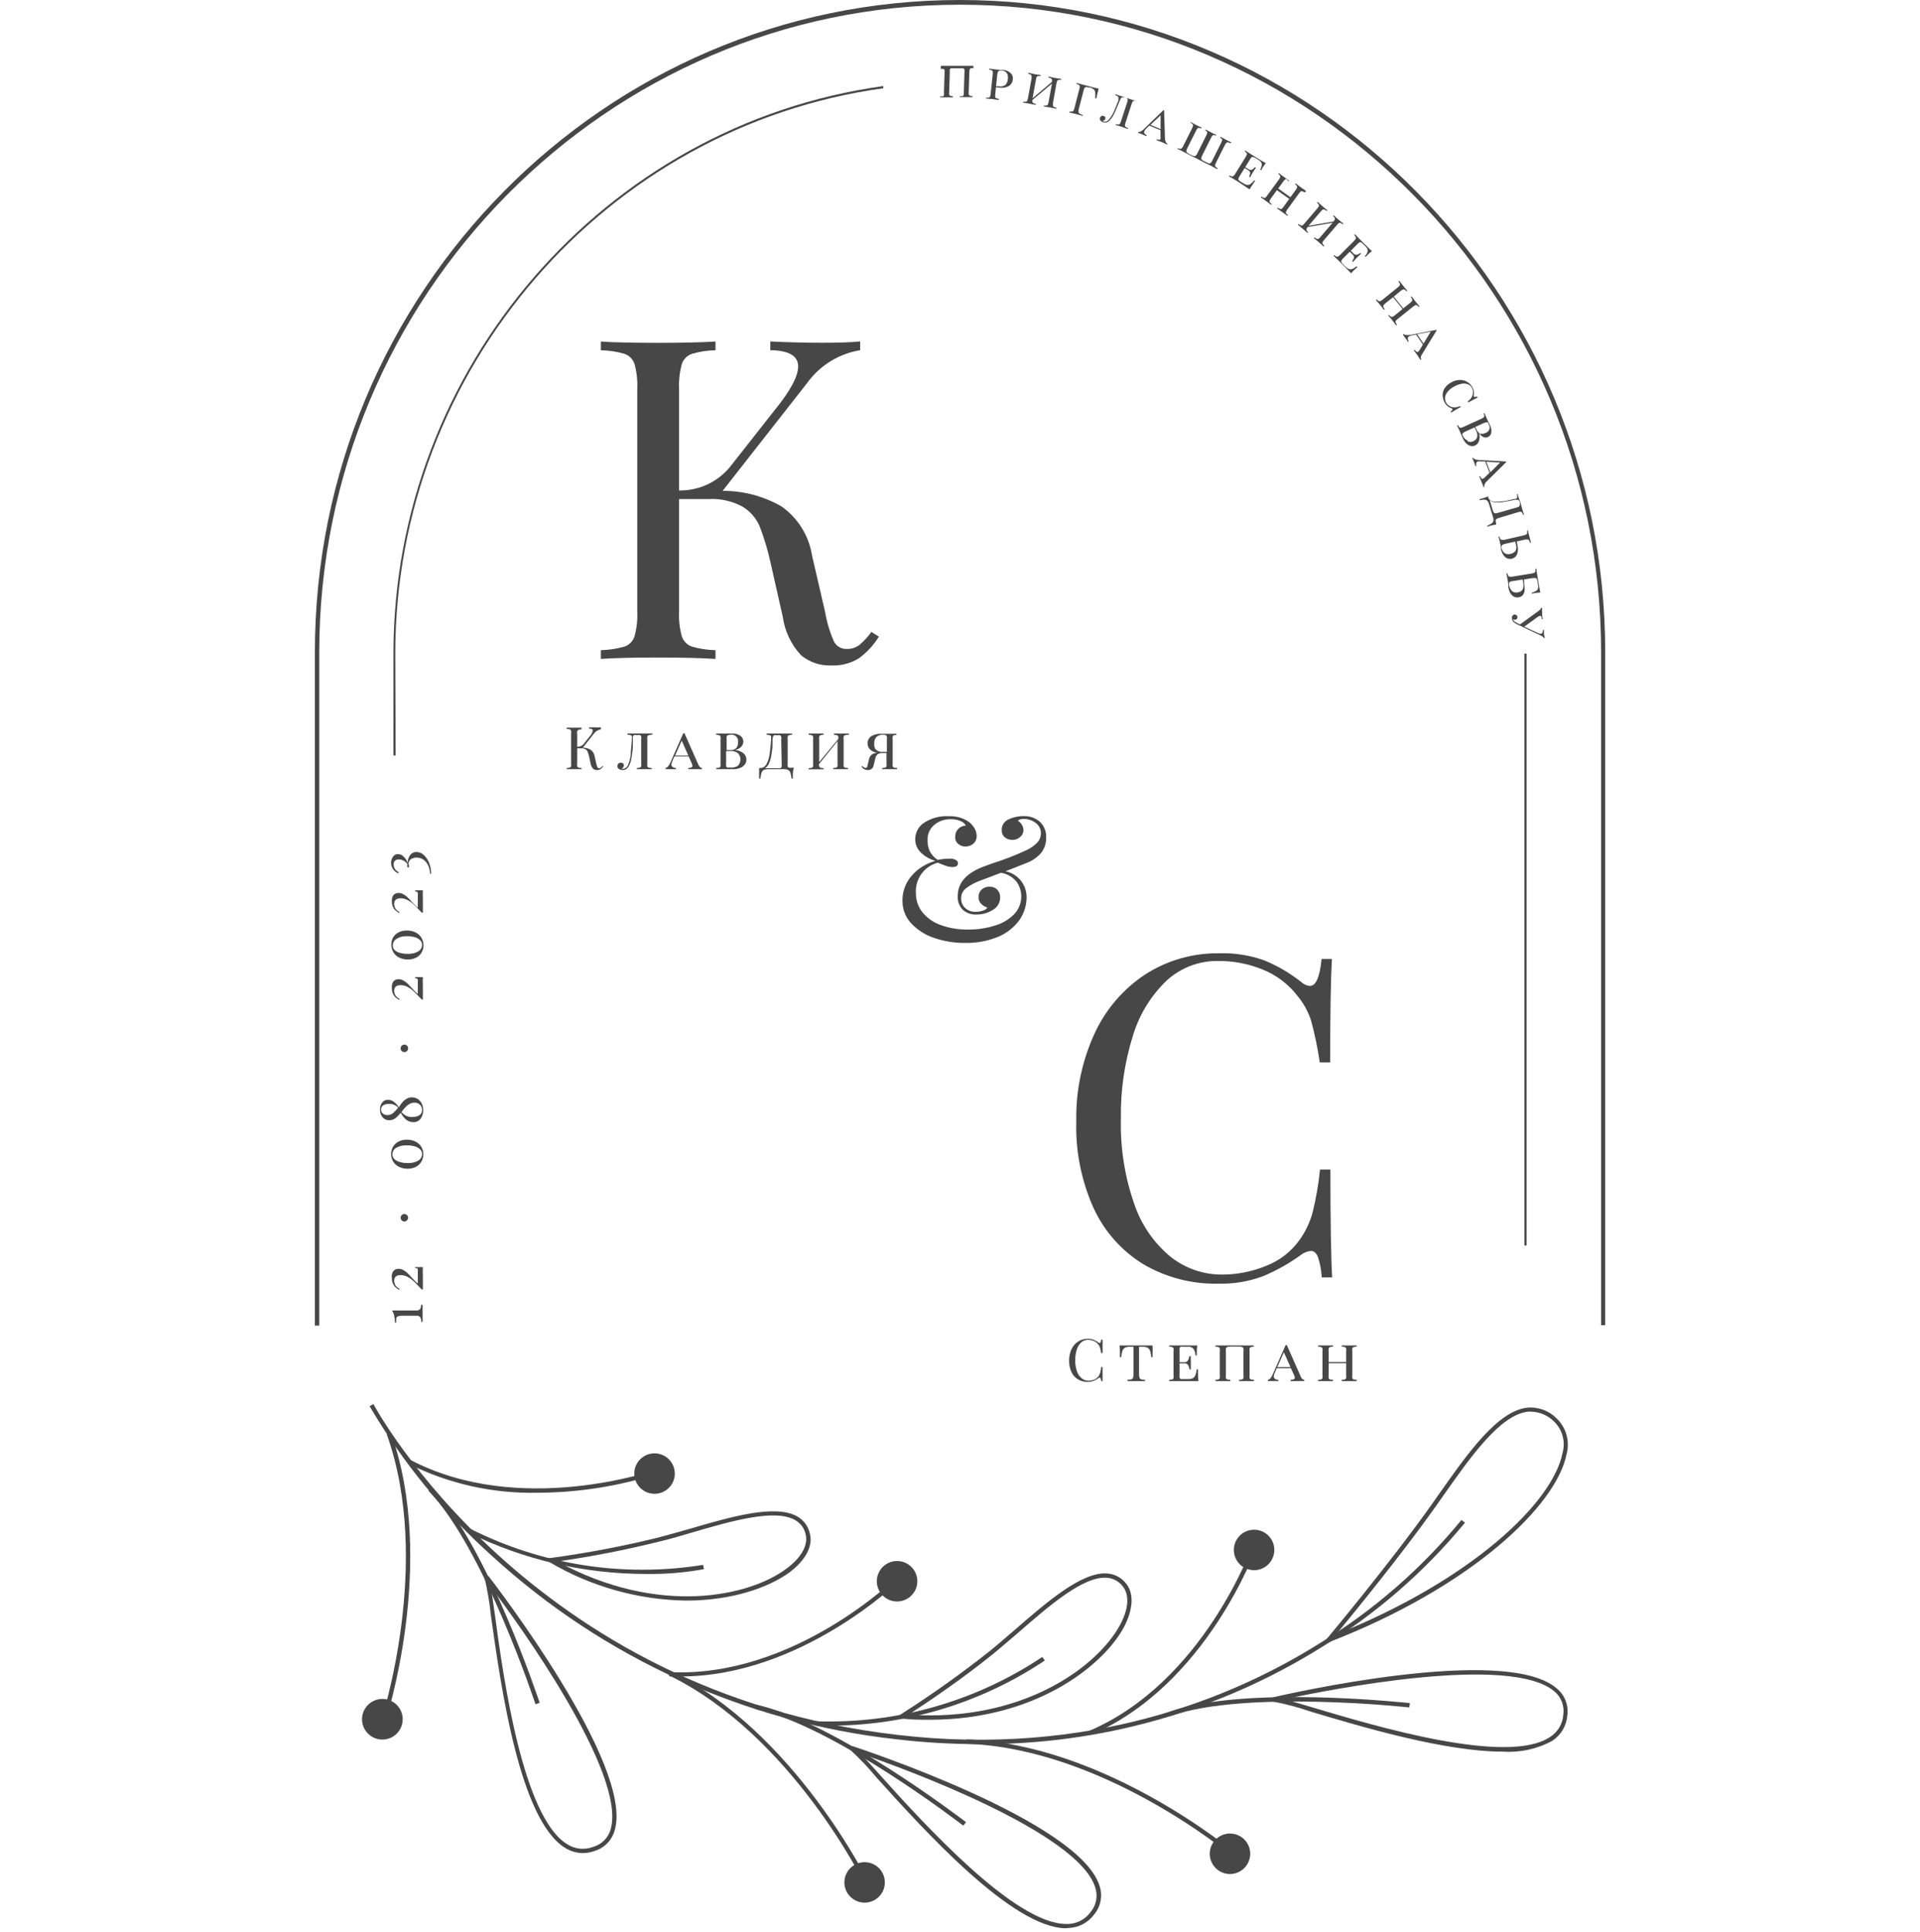 <?xml version="1.0" encoding="UTF-8"?> <svg xmlns="http://www.w3.org/2000/svg" width="172" height="173" viewBox="0 0 172 173" fill="none"> <path d="M118.407 147.315L118.9 146.728C118.955 146.666 124.625 139.871 128.245 134.757L128.855 133.889C131.475 130.167 134.173 126.328 136.856 126.07C137.346 126.032 137.839 126.104 138.297 126.281C138.756 126.458 139.169 126.736 139.507 127.094C139.907 127.497 140.195 127.998 140.342 128.546C140.489 129.095 140.489 129.673 140.343 130.222C139.444 134.827 131.866 142.091 119.119 147.049L118.407 147.315ZM137.176 126.429H136.91C134.408 126.68 131.757 130.448 129.192 134.1L128.582 134.968C125.571 139.214 121.16 144.609 119.698 146.376C131.89 141.481 139.116 134.546 139.976 130.128C140.113 129.643 140.119 129.13 139.992 128.642C139.866 128.155 139.612 127.709 139.256 127.352C138.98 127.064 138.649 126.834 138.282 126.675C137.916 126.517 137.521 126.433 137.121 126.429H137.176Z" fill="#474747"></path> <path d="M104.878 153.679L104.745 153.312C111.549 150.896 126.15 152.53 126.298 152.53L126.251 152.921C126.11 152.898 111.596 151.334 104.878 153.679Z" fill="#474747"></path> <path d="M134.603 156.877C129.411 156.877 121.95 154.649 117.399 153.288C116.32 152.912 115.214 152.617 114.091 152.405L114.036 152.014C114.888 151.818 134.893 147.189 139.475 151.232C139.822 151.52 140.089 151.892 140.252 152.312C140.414 152.732 140.468 153.186 140.406 153.632C140.371 154.092 140.23 154.538 139.994 154.934C139.758 155.33 139.433 155.666 139.045 155.916C137.686 156.652 136.145 156.985 134.603 156.877ZM115.053 152.186C115.616 152.334 116.421 152.577 117.532 152.905C123.209 154.602 135.033 158.129 138.85 155.572C139.193 155.356 139.48 155.062 139.688 154.714C139.896 154.366 140.019 153.974 140.046 153.57C140.102 153.187 140.06 152.795 139.923 152.433C139.786 152.07 139.56 151.748 139.264 151.498C135.315 148.089 119.041 151.334 115.021 152.194L115.053 152.186Z" fill="#474747"></path> <path d="M74.043 154.547H73.034V154.156C80.248 154.422 87.362 152.408 93.367 148.401L93.601 148.714C87.817 152.582 81.001 154.615 74.043 154.547Z" fill="#474747"></path> <path d="M83.286 154.023C82.504 154.023 81.628 154.023 80.76 153.914L80.174 153.859L80.674 153.554C83.446 151.792 86.124 149.886 88.698 147.846C89.394 147.283 90.137 146.634 90.927 145.954C93.758 143.499 96.964 140.707 99.232 140.926C99.559 140.955 99.876 141.052 100.163 141.211C100.45 141.37 100.7 141.587 100.898 141.849C101.601 142.74 101.515 144.156 100.671 145.758C98.778 149.238 92.702 154.023 83.286 154.023ZM81.378 153.57C91.717 154.266 98.356 149.199 100.327 145.547C101.109 144.116 101.195 142.858 100.593 142.091C100.428 141.871 100.219 141.688 99.979 141.553C99.74 141.418 99.474 141.335 99.201 141.309C97.081 141.106 93.953 143.843 91.185 146.251C90.403 146.931 89.621 147.58 88.94 148.151C85.836 150.653 82.59 152.788 81.378 153.57Z" fill="#474747"></path> <path d="M97.715 155.384L97.566 155.024C107.803 150.661 112.151 138.541 112.198 138.424L112.565 138.549C112.519 138.674 108.116 150.951 97.715 155.384Z" fill="#474747"></path> <path d="M114.145 139.034C114.102 139.391 113.953 139.727 113.719 139.999C113.484 140.272 113.174 140.468 112.827 140.564C112.48 140.659 112.113 140.65 111.772 140.536C111.43 140.423 111.131 140.211 110.91 139.926C110.69 139.642 110.559 139.299 110.534 138.94C110.509 138.582 110.592 138.224 110.771 137.912C110.95 137.6 111.218 137.348 111.54 137.189C111.862 137.03 112.225 136.97 112.581 137.017C113.055 137.079 113.485 137.326 113.778 137.704C114.071 138.081 114.203 138.559 114.145 139.034Z" fill="#474747"></path> <path d="M110.306 166.19C110.196 166.088 98.81 156.604 86.587 156.174V155.783C98.95 156.213 110.431 165.791 110.548 165.885L110.306 166.19Z" fill="#474747"></path> <path d="M111.987 166.245C111.943 166.602 111.795 166.938 111.56 167.21C111.325 167.483 111.015 167.679 110.668 167.775C110.322 167.871 109.954 167.861 109.613 167.748C109.272 167.634 108.972 167.422 108.752 167.138C108.532 166.853 108.401 166.51 108.376 166.152C108.351 165.793 108.433 165.435 108.612 165.123C108.791 164.811 109.059 164.56 109.381 164.4C109.704 164.241 110.066 164.181 110.423 164.228C110.897 164.29 111.327 164.537 111.62 164.915C111.913 165.293 112.044 165.771 111.987 166.245Z" fill="#474747"></path> <path d="M86.297 163.508C86.18 163.422 74.622 154.5 67.638 153.054L67.716 152.671C74.754 154.141 86.422 163.109 86.54 163.195L86.297 163.508Z" fill="#474747"></path> <path d="M95.51 172.696C90.716 172.696 82.802 163.938 78.532 159.208C77.808 158.33 77.025 157.504 76.186 156.737L76.342 156.377C77.171 156.651 96.675 163.086 98.497 168.888C98.642 169.315 98.677 169.772 98.597 170.217C98.518 170.661 98.327 171.078 98.043 171.429C97.775 171.804 97.424 172.111 97.017 172.327C96.61 172.543 96.158 172.661 95.697 172.672L95.51 172.696ZM77.077 157.057C77.484 157.472 78.047 158.097 78.821 158.957C82.731 163.305 90.888 172.305 95.51 172.313H95.658C96.062 172.305 96.459 172.203 96.816 172.014C97.173 171.825 97.481 171.555 97.715 171.226C97.961 170.924 98.127 170.565 98.197 170.182C98.267 169.8 98.238 169.405 98.114 169.036C96.558 164.079 80.972 158.371 77.077 157.049V157.057Z" fill="#474747"></path> <path d="M60.967 150.145H59.966V149.754C71.094 150.317 80.299 141.309 80.377 141.223L80.659 141.497C80.588 141.56 71.798 150.145 60.967 150.145Z" fill="#474747"></path> <path d="M81.886 142.6C81.692 142.901 81.413 143.138 81.084 143.281C80.755 143.424 80.391 143.466 80.039 143.403C79.686 143.339 79.36 143.172 79.102 142.923C78.843 142.674 78.665 142.354 78.588 142.004C78.512 141.654 78.541 141.289 78.672 140.955C78.803 140.621 79.03 140.334 79.325 140.129C79.619 139.924 79.967 139.811 80.326 139.804C80.684 139.797 81.037 139.896 81.339 140.09C81.541 140.218 81.715 140.384 81.852 140.58C81.989 140.776 82.086 140.997 82.137 141.23C82.188 141.464 82.192 141.705 82.149 141.94C82.106 142.175 82.017 142.399 81.886 142.6Z" fill="#474747"></path> <path d="M77.492 168.802C77.429 168.669 70.899 155.368 59.904 150.035L60.076 149.684C71.189 155.11 77.781 168.528 77.844 168.661L77.492 168.802Z" fill="#474747"></path> <path d="M79.017 169.513C78.834 169.822 78.564 170.07 78.241 170.225C77.917 170.381 77.555 170.437 77.2 170.386C76.845 170.336 76.513 170.182 76.245 169.942C75.978 169.703 75.787 169.39 75.698 169.043C75.608 168.696 75.624 168.33 75.742 167.991C75.861 167.653 76.077 167.357 76.363 167.141C76.65 166.925 76.994 166.799 77.352 166.779C77.71 166.759 78.066 166.845 78.375 167.027C78.789 167.273 79.088 167.672 79.209 168.138C79.329 168.604 79.26 169.098 79.017 169.513Z" fill="#474747"></path> <path d="M57.855 140.965C52.339 140.963 46.897 139.695 41.948 137.259L42.12 136.915C48.558 140.164 55.857 141.297 62.977 140.152L63.063 140.535C61.346 140.85 59.601 140.994 57.855 140.965Z" fill="#474747"></path> <path d="M61.499 143.35C57.176 143.291 52.943 142.102 49.221 139.902L48.713 139.613L49.291 139.542C52.549 139.101 55.78 138.487 58.973 137.705C59.841 137.478 60.787 137.204 61.788 136.923C65.378 135.875 69.452 134.679 71.431 135.82C71.719 135.986 71.968 136.212 72.162 136.481C72.356 136.751 72.491 137.059 72.557 137.384C72.831 138.487 72.166 139.73 70.735 140.817C68.897 142.162 65.605 143.35 61.499 143.35ZM49.925 139.847C59.036 144.797 67.184 142.975 70.5 140.457C71.798 139.48 72.408 138.377 72.174 137.431C72.119 137.161 72.007 136.906 71.845 136.684C71.683 136.461 71.475 136.276 71.235 136.141C69.405 135.085 65.417 136.25 61.898 137.282C60.897 137.58 59.943 137.861 59.067 138.064C56.052 138.814 53.001 139.409 49.925 139.847Z" fill="#474747"></path> <path d="M47.97 152.632C47.923 152.491 43.348 138.627 38.382 133.514L38.664 133.24C43.692 138.424 48.298 152.366 48.345 152.507L47.97 152.632Z" fill="#474747"></path> <path d="M52.185 165.964C51.63 165.955 51.089 165.792 50.621 165.494C46.547 162.984 44.881 151.107 43.981 144.719C43.865 143.585 43.677 142.459 43.419 141.349L43.747 141.137C44.279 141.826 56.815 158.09 55.063 163.931C54.943 164.365 54.716 164.762 54.401 165.085C54.087 165.408 53.696 165.645 53.264 165.776C52.918 165.901 52.553 165.965 52.185 165.964ZM43.958 142.115C44.06 142.686 44.177 143.515 44.341 144.664C45.123 150.536 46.875 162.75 50.793 165.158C51.136 165.383 51.528 165.524 51.936 165.567C52.344 165.611 52.756 165.556 53.139 165.408C53.511 165.302 53.85 165.103 54.124 164.829C54.398 164.556 54.597 164.217 54.703 163.845C56.15 158.856 46.461 145.407 43.958 142.115Z" fill="#474747"></path> <path d="M48.087 133.693C44.09 133.769 40.134 132.873 36.56 131.082L36.74 130.738C46.586 135.922 58.731 131.653 58.856 131.606L58.981 131.973C55.461 133.106 51.786 133.687 48.087 133.693Z" fill="#474747"></path> <path d="M59.606 133.506C59.304 133.698 58.951 133.796 58.593 133.788C58.234 133.78 57.886 133.665 57.593 133.46C57.299 133.254 57.073 132.966 56.943 132.632C56.813 132.298 56.785 131.932 56.862 131.582C56.94 131.232 57.119 130.913 57.378 130.665C57.637 130.417 57.963 130.251 58.316 130.188C58.669 130.125 59.033 130.169 59.361 130.312C59.69 130.456 59.968 130.694 60.162 130.996C60.291 131.196 60.38 131.421 60.423 131.656C60.465 131.892 60.46 132.133 60.409 132.367C60.357 132.6 60.259 132.821 60.122 133.017C59.984 133.212 59.809 133.378 59.606 133.506Z" fill="#474747"></path> <path d="M34.495 154.289L34.128 154.164C34.175 154.023 38.773 139.933 34.636 128.423L35.004 128.29C39.188 139.933 34.55 154.141 34.495 154.289Z" fill="#474747"></path> <path d="M34.73 155.736C34.382 155.83 34.014 155.82 33.672 155.705C33.33 155.59 33.03 155.376 32.81 155.09C32.589 154.805 32.459 154.46 32.434 154.1C32.41 153.741 32.493 153.382 32.673 153.069C32.853 152.756 33.122 152.504 33.445 152.344C33.768 152.185 34.132 152.124 34.49 152.171C34.847 152.218 35.183 152.37 35.454 152.608C35.725 152.846 35.92 153.159 36.013 153.507C36.137 153.973 36.072 154.469 35.832 154.886C35.591 155.304 35.195 155.609 34.73 155.736Z" fill="#474747"></path> <path d="M87.697 156.205C85.212 156.206 82.728 156.059 80.26 155.767C66.782 154.265 54.127 148.53 44.114 139.386C39.771 135.501 36.059 130.964 33.111 125.937L33.455 125.757C33.588 126.015 47.36 151.56 80.377 155.376C97.582 157.393 110.423 152.053 118.149 147.221C122.999 144.268 127.316 140.52 130.92 136.133L131.24 136.368C127.605 140.785 123.253 144.562 118.368 147.541C109.171 153.274 98.535 156.278 87.697 156.205Z" fill="#474747"></path> <path d="M143.8 118.688H143.432V58.41C143.432 26.421 117.625 0.422 86 0.422C54.375 0.422 28.599 26.453 28.599 58.441V118.72H28.208V58.41C28.208 26.202 54.132 0 86 0C117.868 0 143.8 26.202 143.8 58.41V118.688Z" fill="#474747"></path> <path d="M78.735 57.018C78.264 57.782 77.648 58.447 76.921 58.973C76.17 59.425 75.301 59.643 74.426 59.598C73.451 59.629 72.499 59.301 71.751 58.676C70.873 57.726 70.305 56.531 70.125 55.251L68.999 50.262C68.76 49.198 68.444 48.153 68.052 47.134C67.734 46.391 67.186 45.769 66.488 45.359C65.569 44.87 64.533 44.64 63.493 44.695H60.834V54.766C60.799 55.512 60.88 56.258 61.077 56.979C61.144 57.194 61.262 57.391 61.419 57.552C61.577 57.714 61.77 57.836 61.984 57.909C62.671 58.108 63.38 58.216 64.095 58.23V59.012C62.86 58.934 61.155 58.887 58.981 58.887C56.635 58.887 54.961 58.934 53.827 59.012V58.23C54.545 58.215 55.257 58.107 55.947 57.909C56.159 57.835 56.351 57.712 56.507 57.551C56.663 57.389 56.779 57.193 56.846 56.979C57.042 56.258 57.124 55.512 57.088 54.766V34.827C57.123 34.081 57.041 33.335 56.846 32.614C56.778 32.401 56.661 32.207 56.505 32.047C56.349 31.887 56.158 31.765 55.947 31.691C55.258 31.49 54.545 31.382 53.827 31.371V30.589C54.961 30.667 56.674 30.706 58.981 30.706C61.134 30.706 62.839 30.667 64.095 30.589V31.371C63.38 31.381 62.67 31.489 61.984 31.691C61.771 31.764 61.578 31.885 61.421 32.045C61.263 32.205 61.145 32.4 61.077 32.614C60.882 33.335 60.8 34.081 60.834 34.827V43.928C61.755 43.942 62.666 43.736 63.491 43.329C64.316 42.921 65.033 42.322 65.581 41.583L69.444 36.672C70.816 34.983 71.501 33.696 71.501 32.809C71.501 31.871 70.664 31.386 69.007 31.363V30.581C70.531 30.659 72.08 30.698 73.636 30.698C75.192 30.698 76.248 30.659 77.054 30.581V31.363C75.145 31.677 73.438 32.734 72.307 34.303L64.737 43.96C66.579 43.954 68.391 44.431 69.992 45.344C70.724 45.856 71.345 46.51 71.819 47.268C72.291 48.026 72.606 48.871 72.745 49.754L73.918 54.821C74.071 55.722 74.334 56.602 74.7 57.44C74.807 57.651 74.972 57.827 75.175 57.948C75.379 58.068 75.613 58.128 75.849 58.12C76.26 58.136 76.663 58.009 76.991 57.761C77.394 57.417 77.754 57.026 78.062 56.596L78.735 57.018Z" fill="#474747"></path> <path d="M113.262 86.012C114.445 86.501 115.556 87.15 116.562 87.943C116.774 88.148 117.05 88.275 117.344 88.303C117.883 88.303 118.227 87.521 118.392 85.887H119.315C119.215 87.638 119.163 90.724 119.158 95.145H118.227C118.043 93.876 117.782 92.62 117.445 91.383C117.183 90.584 116.771 89.841 116.233 89.194C115.431 88.154 114.368 87.344 113.152 86.848C111.871 86.319 110.496 86.053 109.109 86.066C107.423 86.045 105.792 86.663 104.542 87.794C103.118 89.148 102.07 90.848 101.5 92.728C100.734 95.155 100.367 97.69 100.413 100.235C100.353 102.792 100.75 105.339 101.586 107.757C102.199 109.618 103.32 111.27 104.824 112.527C106.153 113.594 107.811 114.169 109.516 114.153C110.857 114.148 112.185 113.882 113.426 113.371C114.62 112.909 115.655 112.111 116.405 111.072C116.93 110.34 117.324 109.523 117.571 108.656C117.891 107.371 118.118 106.064 118.251 104.747H119.182C119.182 109.36 119.234 112.579 119.338 114.403H118.407C118.375 113.781 118.259 113.165 118.063 112.574C117.915 112.214 117.711 112.034 117.445 112.034C117.138 112.063 116.843 112.174 116.593 112.355C115.522 113.139 114.362 113.792 113.136 114.302C111.862 114.776 110.508 115.002 109.148 114.966C106.797 115.02 104.478 114.422 102.446 113.238C100.494 112.046 98.94 110.302 97.981 108.226C96.872 105.772 96.337 103.098 96.417 100.407C96.366 97.712 96.922 95.039 98.043 92.588C99.031 90.423 100.608 88.58 102.595 87.271C104.566 86.003 106.867 85.345 109.211 85.378C110.589 85.334 111.963 85.549 113.262 86.012Z" fill="#474747"></path> <path d="M93.281 76.37C92.925 76.787 92.467 77.105 91.951 77.293L91.005 77.668L90.075 78.028C90.655 78.149 91.171 78.48 91.521 78.959C91.809 79.366 91.965 79.852 91.967 80.35C91.968 81.087 91.741 81.805 91.318 82.407C90.832 83.068 90.175 83.585 89.418 83.9C88.478 84.286 87.469 84.473 86.454 84.448C85.504 84.459 84.559 84.305 83.662 83.994C82.886 83.739 82.187 83.292 81.629 82.696C81.125 82.161 80.845 81.453 80.847 80.718C80.827 80.051 81.009 79.394 81.371 78.834C81.681 78.359 82.089 77.957 82.567 77.653C82.948 77.41 83.361 77.223 83.795 77.098C83.287 76.957 82.823 76.688 82.45 76.316C82.153 76.004 81.987 75.589 81.988 75.158C81.987 74.869 82.058 74.584 82.194 74.328C82.331 74.073 82.529 73.856 82.77 73.696C83.429 73.262 84.211 73.053 84.999 73.102C85.655 73.07 86.302 73.26 86.837 73.641C87.037 73.807 87.204 74.008 87.33 74.236C87.433 74.431 87.489 74.648 87.494 74.869C87.499 74.999 87.475 75.128 87.423 75.247C87.372 75.366 87.294 75.472 87.197 75.557C87.004 75.725 86.756 75.816 86.501 75.815C86.257 75.823 86.02 75.74 85.836 75.581C85.743 75.5 85.671 75.398 85.624 75.284C85.578 75.17 85.559 75.046 85.57 74.924C85.567 74.671 85.662 74.427 85.836 74.244C85.923 74.151 86.029 74.077 86.146 74.025C86.263 73.974 86.389 73.948 86.516 73.946C86.421 73.759 86.259 73.614 86.063 73.54C85.789 73.422 85.493 73.364 85.195 73.368C84.641 73.347 84.1 73.534 83.677 73.892C83.488 74.055 83.336 74.258 83.235 74.486C83.133 74.715 83.084 74.963 83.091 75.213C83.08 75.562 83.146 75.91 83.287 76.23C83.453 76.547 83.698 76.816 83.998 77.012C84.364 76.94 84.736 76.903 85.109 76.902C85.288 76.895 85.466 76.935 85.625 77.019C85.68 77.046 85.728 77.087 85.762 77.137C85.796 77.188 85.817 77.247 85.82 77.309C85.82 77.535 85.656 77.653 85.32 77.653C85.12 77.649 84.921 77.612 84.733 77.543C84.53 77.473 84.287 77.379 84.014 77.262C83.42 77.417 82.899 77.775 82.541 78.273C82.182 78.771 82.009 79.379 82.051 79.991C82.041 80.622 82.254 81.237 82.653 81.727C83.089 82.248 83.66 82.641 84.303 82.86C85.056 83.127 85.85 83.259 86.649 83.251C87.511 83.267 88.37 83.14 89.191 82.876C89.837 82.681 90.421 82.323 90.888 81.836C91.279 81.41 91.495 80.851 91.49 80.272C91.484 79.837 91.356 79.412 91.122 79.045C90.95 78.81 90.732 78.612 90.483 78.462C90.233 78.311 89.956 78.212 89.668 78.169L87.83 78.865C87.376 79.023 86.949 79.25 86.563 79.537C86.418 79.641 86.3 79.778 86.22 79.938C86.139 80.097 86.099 80.274 86.102 80.452C86.095 80.618 86.125 80.783 86.19 80.936C86.255 81.089 86.353 81.225 86.477 81.336C86.722 81.554 87.041 81.671 87.369 81.664C87.605 81.668 87.841 81.631 88.065 81.555C88.278 81.482 88.404 81.388 88.44 81.273C88.239 81.217 88.055 81.109 87.908 80.96C87.825 80.881 87.76 80.785 87.718 80.678C87.676 80.572 87.659 80.457 87.666 80.343C87.659 80.215 87.681 80.088 87.73 79.971C87.779 79.853 87.853 79.748 87.947 79.662C88.141 79.492 88.393 79.402 88.651 79.412C88.778 79.406 88.905 79.427 89.023 79.473C89.142 79.518 89.249 79.588 89.339 79.678C89.426 79.771 89.493 79.881 89.538 80C89.582 80.12 89.602 80.247 89.597 80.374C89.599 80.605 89.537 80.832 89.418 81.031C89.3 81.229 89.129 81.391 88.925 81.5C88.493 81.769 87.994 81.91 87.486 81.906C87.035 81.93 86.592 81.779 86.25 81.484C86.092 81.322 85.97 81.128 85.892 80.915C85.814 80.702 85.781 80.475 85.797 80.249C85.797 79.034 86.618 78.138 88.26 77.559L88.901 77.324C89.924 77.005 90.925 76.618 91.897 76.167C92.293 75.993 92.651 75.743 92.952 75.432C93.142 75.215 93.247 74.938 93.249 74.65C93.254 74.469 93.215 74.289 93.136 74.126C93.057 73.963 92.941 73.821 92.796 73.712C92.472 73.461 92.071 73.331 91.662 73.344C91.555 73.341 91.449 73.36 91.349 73.399C91.282 73.421 91.224 73.466 91.185 73.524C91.34 73.599 91.467 73.722 91.545 73.876C91.634 74.017 91.683 74.179 91.686 74.345C91.686 74.464 91.66 74.581 91.608 74.688C91.557 74.795 91.481 74.889 91.388 74.963C91.2 75.133 90.954 75.225 90.7 75.221C90.45 75.229 90.205 75.145 90.012 74.986C89.922 74.91 89.851 74.813 89.803 74.705C89.756 74.597 89.734 74.479 89.738 74.361C89.727 74.158 89.778 73.957 89.884 73.784C89.99 73.61 90.147 73.474 90.333 73.391C90.77 73.185 91.249 73.084 91.732 73.094C92.254 73.077 92.763 73.258 93.156 73.602C93.345 73.781 93.494 73.999 93.591 74.24C93.688 74.482 93.732 74.742 93.719 75.002C93.735 75.495 93.581 75.979 93.281 76.37Z" fill="#474747"></path> <path d="M54.038 68.63C53.977 68.727 53.897 68.812 53.804 68.88C53.706 68.942 53.591 68.972 53.475 68.966C53.413 68.969 53.35 68.96 53.291 68.938C53.231 68.917 53.177 68.884 53.131 68.841C53.015 68.718 52.939 68.562 52.912 68.395L52.772 67.746C52.737 67.606 52.696 67.467 52.646 67.332C52.605 67.236 52.534 67.156 52.443 67.105C52.322 67.043 52.188 67.013 52.052 67.019H51.708V68.332C51.692 68.428 51.692 68.526 51.708 68.622C51.717 68.65 51.733 68.676 51.753 68.697C51.773 68.719 51.798 68.736 51.825 68.747C51.915 68.768 52.007 68.781 52.099 68.786V68.888H51.434H50.762V68.786C50.856 68.781 50.951 68.768 51.043 68.747C51.071 68.736 51.096 68.719 51.116 68.697C51.136 68.676 51.151 68.65 51.161 68.622C51.173 68.526 51.173 68.428 51.161 68.332V65.729C51.173 65.635 51.173 65.541 51.161 65.447C51.151 65.419 51.136 65.393 51.116 65.372C51.096 65.35 51.071 65.333 51.043 65.322C50.952 65.297 50.857 65.284 50.762 65.283V65.174C50.91 65.174 51.137 65.174 51.434 65.174C51.731 65.174 51.935 65.174 52.099 65.174V65.322C52.006 65.323 51.914 65.336 51.825 65.361C51.798 65.372 51.773 65.389 51.753 65.411C51.733 65.432 51.717 65.458 51.708 65.486C51.691 65.579 51.691 65.675 51.708 65.768V66.886C51.828 66.89 51.947 66.864 52.055 66.811C52.163 66.758 52.256 66.679 52.326 66.581L52.834 65.94C52.972 65.804 53.065 65.63 53.1 65.439C53.1 65.314 52.99 65.252 52.772 65.252V65.142C52.975 65.142 53.178 65.142 53.374 65.142C53.525 65.152 53.676 65.152 53.827 65.142V65.322C53.576 65.362 53.351 65.5 53.202 65.705L52.216 66.964C52.458 66.963 52.695 67.025 52.904 67.144C52.999 67.21 53.08 67.295 53.142 67.393C53.204 67.491 53.245 67.6 53.264 67.715L53.413 68.379C53.436 68.495 53.473 68.608 53.522 68.716C53.536 68.744 53.557 68.767 53.583 68.784C53.609 68.801 53.64 68.809 53.671 68.809C53.724 68.812 53.777 68.795 53.819 68.763C53.872 68.716 53.919 68.663 53.96 68.606L54.038 68.63Z" fill="#474747"></path> <path d="M58.387 65.807C58.291 65.808 58.197 65.821 58.105 65.846C58.078 65.857 58.053 65.874 58.032 65.895C58.012 65.917 57.997 65.943 57.988 65.971C57.975 66.067 57.975 66.164 57.988 66.26V68.332C57.975 68.428 57.975 68.526 57.988 68.622C57.997 68.65 58.012 68.676 58.032 68.697C58.053 68.719 58.078 68.736 58.105 68.747C58.197 68.768 58.292 68.781 58.387 68.786V68.888H57.722H57.049V68.786C57.142 68.781 57.233 68.768 57.323 68.747C57.35 68.736 57.375 68.719 57.395 68.697C57.416 68.676 57.431 68.65 57.44 68.622C57.457 68.526 57.457 68.428 57.44 68.332V66.26C57.456 66.162 57.456 66.062 57.44 65.963C57.434 65.936 57.421 65.911 57.404 65.889C57.386 65.868 57.364 65.85 57.339 65.838C57.259 65.823 57.176 65.823 57.096 65.838H57.034C56.956 65.822 56.876 65.822 56.799 65.838C56.774 65.85 56.752 65.868 56.734 65.889C56.717 65.911 56.704 65.936 56.697 65.963C56.688 66.062 56.688 66.162 56.697 66.26V66.675C56.697 67.167 56.619 67.566 56.572 67.863C56.536 68.138 56.449 68.403 56.314 68.645C56.263 68.744 56.185 68.826 56.09 68.882C55.995 68.939 55.886 68.968 55.775 68.966C55.658 68.968 55.544 68.936 55.446 68.872C55.403 68.843 55.367 68.803 55.344 68.757C55.321 68.71 55.31 68.658 55.313 68.606C55.31 68.565 55.316 68.525 55.331 68.487C55.346 68.449 55.369 68.415 55.399 68.387C55.459 68.333 55.538 68.305 55.618 68.309C55.689 68.305 55.758 68.327 55.814 68.371C55.839 68.394 55.86 68.421 55.873 68.453C55.887 68.484 55.893 68.517 55.892 68.551C55.886 68.618 55.861 68.682 55.821 68.735C55.781 68.789 55.727 68.831 55.665 68.856H55.79C55.9 68.851 56.005 68.813 56.092 68.746C56.179 68.678 56.243 68.586 56.275 68.481C56.394 68.199 56.47 67.901 56.502 67.597C56.502 67.261 56.572 66.815 56.603 66.252V66.135C56.624 66.069 56.624 65.998 56.603 65.932C56.591 65.908 56.573 65.887 56.552 65.871C56.53 65.854 56.505 65.843 56.478 65.838C56.392 65.812 56.303 65.799 56.212 65.799V65.689C56.361 65.689 56.533 65.689 56.721 65.689H57.878C58.136 65.689 58.34 65.689 58.488 65.689L58.387 65.807Z" fill="#474747"></path> <path d="M62.883 68.786V68.888H62.328H61.656V68.786C61.752 68.785 61.847 68.767 61.937 68.731C61.967 68.722 61.992 68.703 62.009 68.678C62.026 68.652 62.034 68.621 62.031 68.59C62.023 68.506 62 68.423 61.961 68.348L61.687 67.746H60.412L60.24 68.137C60.187 68.242 60.155 68.356 60.146 68.473C60.143 68.514 60.151 68.555 60.169 68.592C60.187 68.629 60.214 68.661 60.248 68.684C60.337 68.747 60.443 68.783 60.553 68.786V68.888H60.076H59.622V68.786C59.719 68.759 59.804 68.702 59.865 68.622C59.939 68.522 60.002 68.415 60.052 68.301L61.21 65.674H61.319L62.547 68.45C62.633 68.669 62.758 68.778 62.883 68.786ZM61.663 67.668L61.069 66.331L60.475 67.668H61.663Z" fill="#474747"></path> <path d="M66.629 67.488C66.704 67.556 66.764 67.64 66.804 67.733C66.844 67.826 66.865 67.926 66.864 68.028C66.869 68.189 66.816 68.347 66.715 68.473C66.61 68.613 66.466 68.719 66.301 68.778C66.097 68.858 65.878 68.895 65.659 68.888H65.433H64.807H64.158V68.786C64.25 68.782 64.342 68.769 64.432 68.747C64.459 68.736 64.484 68.719 64.504 68.697C64.524 68.676 64.54 68.65 64.549 68.622C64.565 68.526 64.565 68.428 64.549 68.332V66.26C64.565 66.165 64.565 66.067 64.549 65.971C64.54 65.943 64.524 65.917 64.504 65.895C64.484 65.874 64.459 65.857 64.432 65.846C64.343 65.82 64.251 65.807 64.158 65.807V65.697C64.299 65.697 64.518 65.697 64.799 65.697H65.534C65.809 65.678 66.083 65.746 66.316 65.893C66.401 65.951 66.471 66.029 66.519 66.12C66.567 66.212 66.591 66.314 66.59 66.417C66.588 66.585 66.524 66.746 66.41 66.87C66.256 67.024 66.06 67.13 65.847 67.175C66.135 67.193 66.409 67.303 66.629 67.488ZM65.19 65.846C65.166 65.858 65.145 65.876 65.129 65.898C65.113 65.919 65.102 65.944 65.096 65.971C65.085 66.067 65.085 66.164 65.096 66.26V67.183H65.401C65.503 67.194 65.606 67.182 65.703 67.15C65.8 67.118 65.889 67.065 65.964 66.995C66.076 66.847 66.132 66.664 66.121 66.479C66.136 66.386 66.129 66.29 66.1 66.201C66.07 66.111 66.02 66.029 65.952 65.963C65.885 65.897 65.802 65.849 65.712 65.821C65.621 65.794 65.525 65.789 65.433 65.807C65.362 65.801 65.292 65.815 65.229 65.846H65.19ZM66.113 68.575C66.254 68.423 66.333 68.223 66.333 68.016C66.333 67.808 66.254 67.609 66.113 67.457C65.918 67.315 65.68 67.249 65.44 67.269H65.049V68.332C65.038 68.426 65.038 68.52 65.049 68.614C65.055 68.64 65.067 68.665 65.083 68.686C65.099 68.708 65.12 68.726 65.143 68.739C65.216 68.75 65.29 68.75 65.362 68.739C65.624 68.782 65.893 68.723 66.113 68.575Z" fill="#474747"></path> <path d="M71.024 69.404C71.019 69.513 71.019 69.623 71.024 69.732H70.907C70.889 69.558 70.858 69.385 70.813 69.216C70.778 69.111 70.705 69.022 70.61 68.966C70.482 68.908 70.343 68.881 70.203 68.888H68.827C68.684 68.882 68.543 68.909 68.412 68.966C68.319 69.023 68.25 69.112 68.217 69.216C68.168 69.384 68.136 69.557 68.123 69.732H68.006C68.011 69.623 68.011 69.513 68.006 69.404C68.006 69.224 68.006 69.013 68.006 68.786H68.1C68.22 68.786 68.338 68.751 68.439 68.686C68.54 68.621 68.621 68.528 68.67 68.418C68.812 68.153 68.905 67.864 68.944 67.566C68.991 67.238 69.038 66.784 69.077 66.26V66.143C69.093 66.076 69.093 66.007 69.077 65.94C69.064 65.916 69.046 65.896 69.024 65.88C69.003 65.864 68.978 65.852 68.952 65.846C68.863 65.82 68.771 65.807 68.678 65.807V65.697C68.827 65.697 69.007 65.697 69.226 65.697H70.328C70.602 65.697 70.805 65.697 70.954 65.697V65.807C70.861 65.807 70.769 65.82 70.68 65.846C70.651 65.855 70.625 65.871 70.605 65.893C70.584 65.915 70.57 65.942 70.563 65.971C70.546 66.067 70.546 66.165 70.563 66.26V68.332C70.546 68.428 70.546 68.526 70.563 68.622C70.569 68.652 70.583 68.68 70.604 68.704C70.624 68.727 70.651 68.745 70.68 68.755C70.771 68.771 70.863 68.771 70.954 68.755H71.118C71.04 69.013 71.024 69.232 71.024 69.404ZM69.984 66.276C70 66.177 70 66.077 69.984 65.979C69.979 65.951 69.968 65.925 69.95 65.903C69.932 65.881 69.909 65.864 69.882 65.854C69.805 65.838 69.725 65.838 69.648 65.854H69.578C69.5 65.838 69.42 65.838 69.343 65.854C69.319 65.866 69.298 65.884 69.282 65.906C69.265 65.927 69.254 65.952 69.249 65.979C69.222 66.076 69.207 66.175 69.202 66.276V66.503C69.202 66.581 69.202 66.651 69.202 66.714C69.202 67.081 69.132 67.386 69.1 67.636C69.065 67.876 68.999 68.11 68.905 68.332C68.836 68.526 68.704 68.691 68.53 68.802H69.632C69.723 68.816 69.815 68.816 69.906 68.802C69.934 68.789 69.959 68.77 69.979 68.747C69.999 68.725 70.014 68.698 70.023 68.669C70.04 68.573 70.04 68.475 70.023 68.379L69.984 66.276Z" fill="#474747"></path> <path d="M75.701 65.846C75.671 65.855 75.645 65.872 75.623 65.893C75.601 65.915 75.585 65.942 75.576 65.971C75.563 66.067 75.563 66.164 75.576 66.26V68.332C75.563 68.428 75.563 68.526 75.576 68.622C75.585 68.651 75.601 68.677 75.623 68.699C75.645 68.721 75.671 68.737 75.701 68.747C75.79 68.769 75.882 68.782 75.974 68.786V68.888H75.302H74.637V68.786C74.729 68.782 74.821 68.769 74.911 68.747C74.938 68.736 74.963 68.719 74.983 68.697C75.004 68.676 75.019 68.65 75.028 68.622C75.044 68.526 75.044 68.428 75.028 68.332V66.377L73.355 68.45C73.356 68.525 73.372 68.599 73.401 68.669C73.413 68.692 73.43 68.712 73.45 68.728C73.47 68.745 73.494 68.756 73.519 68.762C73.603 68.783 73.69 68.796 73.777 68.802V68.903H73.112H72.44V68.802C72.532 68.798 72.624 68.784 72.713 68.762C72.743 68.753 72.769 68.737 72.791 68.715C72.813 68.693 72.829 68.666 72.838 68.637C72.851 68.541 72.851 68.444 72.838 68.348V66.26C72.851 66.164 72.851 66.067 72.838 65.971C72.829 65.942 72.813 65.915 72.791 65.893C72.769 65.872 72.743 65.855 72.713 65.846C72.624 65.82 72.532 65.807 72.44 65.807V65.697C72.588 65.697 72.815 65.697 73.112 65.697C73.409 65.697 73.613 65.697 73.777 65.697V65.807C73.684 65.807 73.592 65.82 73.503 65.846C73.476 65.857 73.451 65.874 73.431 65.895C73.41 65.917 73.395 65.943 73.386 65.971C73.37 66.067 73.37 66.165 73.386 66.26V68.254L75.091 66.19C75.106 66.11 75.106 66.028 75.091 65.948C75.078 65.923 75.06 65.901 75.039 65.884C75.017 65.866 74.992 65.853 74.966 65.846C74.882 65.82 74.795 65.807 74.707 65.807V65.697C74.864 65.697 75.091 65.697 75.372 65.697C75.654 65.697 75.896 65.697 76.045 65.697V65.807C75.929 65.799 75.812 65.812 75.701 65.846Z" fill="#474747"></path> <path d="M80.088 65.846C80.059 65.855 80.033 65.871 80.012 65.893C79.992 65.915 79.977 65.942 79.97 65.971C79.954 66.067 79.954 66.165 79.97 66.26V68.332C79.954 68.428 79.954 68.526 79.97 68.622C79.977 68.651 79.992 68.678 80.012 68.7C80.033 68.722 80.059 68.738 80.088 68.747C80.177 68.769 80.269 68.782 80.362 68.786V68.888H79.689H79.024V68.786C79.117 68.782 79.208 68.769 79.298 68.747C79.327 68.738 79.353 68.722 79.373 68.7C79.394 68.678 79.408 68.651 79.415 68.622C79.431 68.526 79.431 68.428 79.415 68.332V67.441H79.063C78.913 67.433 78.764 67.468 78.633 67.543C78.512 67.636 78.434 67.774 78.414 67.926L78.258 68.567C78.235 68.689 78.166 68.798 78.066 68.872C77.966 68.946 77.842 68.98 77.718 68.966C77.612 68.966 77.507 68.939 77.413 68.888C77.321 68.832 77.241 68.757 77.179 68.669L77.257 68.598C77.289 68.648 77.331 68.689 77.381 68.721C77.431 68.752 77.488 68.771 77.546 68.778C77.571 68.778 77.596 68.771 77.618 68.759C77.64 68.747 77.658 68.729 77.671 68.708C77.705 68.625 77.729 68.538 77.742 68.45L77.851 67.988C77.883 67.833 77.966 67.693 78.086 67.59C78.219 67.499 78.372 67.443 78.531 67.425H78.633C78.369 67.406 78.121 67.295 77.929 67.113C77.794 66.968 77.719 66.778 77.718 66.581C77.717 66.458 77.745 66.337 77.799 66.227C77.853 66.117 77.933 66.021 78.031 65.948C78.301 65.783 78.615 65.704 78.93 65.721H79.665C79.947 65.721 80.158 65.721 80.307 65.721V65.83C80.233 65.827 80.16 65.832 80.088 65.846ZM78.469 67.136C78.552 67.213 78.651 67.272 78.759 67.307C78.867 67.342 78.982 67.353 79.095 67.339H79.447V66.26C79.457 66.164 79.457 66.067 79.447 65.971C79.441 65.944 79.43 65.919 79.414 65.898C79.398 65.876 79.377 65.858 79.353 65.846C79.284 65.814 79.209 65.8 79.134 65.807C79.022 65.796 78.908 65.807 78.801 65.841C78.693 65.874 78.594 65.929 78.508 66.002C78.441 66.08 78.389 66.171 78.357 66.269C78.325 66.367 78.312 66.47 78.32 66.573C78.293 66.77 78.337 66.97 78.445 67.136H78.469Z" fill="#474747"></path> <path d="M97.981 119.994C98.136 120.055 98.281 120.139 98.411 120.244C98.439 120.271 98.474 120.287 98.513 120.291C98.583 120.291 98.622 120.189 98.645 119.978H98.771C98.771 120.205 98.771 120.604 98.771 121.182H98.645C98.621 121.017 98.587 120.852 98.544 120.69C98.509 120.588 98.456 120.492 98.387 120.408C98.282 120.273 98.145 120.165 97.989 120.096C97.819 120.03 97.639 119.995 97.457 119.994C97.237 119.993 97.026 120.074 96.862 120.221C96.675 120.396 96.538 120.617 96.464 120.862C96.364 121.181 96.317 121.513 96.323 121.847C96.317 122.18 96.37 122.511 96.479 122.825C96.559 123.066 96.706 123.28 96.902 123.442C97.072 123.586 97.289 123.664 97.512 123.661C97.686 123.658 97.858 123.624 98.02 123.56C98.174 123.497 98.309 123.395 98.411 123.262C98.476 123.163 98.526 123.055 98.559 122.942C98.602 122.775 98.631 122.605 98.645 122.434H98.771C98.771 123.036 98.771 123.45 98.771 123.692H98.645C98.645 123.609 98.629 123.527 98.599 123.45C98.595 123.431 98.586 123.414 98.572 123.402C98.557 123.389 98.539 123.381 98.52 123.38C98.48 123.384 98.442 123.401 98.411 123.427C98.271 123.529 98.119 123.613 97.957 123.677C97.792 123.737 97.617 123.766 97.441 123.763C97.133 123.772 96.83 123.694 96.565 123.536C96.311 123.383 96.109 123.157 95.987 122.887C95.838 122.566 95.766 122.216 95.775 121.863C95.768 121.51 95.84 121.16 95.987 120.838C96.117 120.558 96.323 120.32 96.581 120.15C96.837 119.985 97.136 119.898 97.441 119.9C97.626 119.895 97.809 119.927 97.981 119.994Z" fill="#474747"></path> <path d="M103.252 121.12C103.252 121.3 103.252 121.449 103.252 121.55H103.134C103.122 121.359 103.088 121.17 103.033 120.987C102.994 120.871 102.917 120.772 102.814 120.706C102.677 120.643 102.526 120.613 102.376 120.62H102.039V123.083C102.033 123.192 102.049 123.301 102.086 123.403C102.098 123.435 102.117 123.463 102.141 123.486C102.166 123.509 102.195 123.526 102.227 123.536C102.34 123.566 102.455 123.582 102.571 123.583V123.693C102.391 123.693 102.133 123.693 101.789 123.693C101.445 123.693 101.187 123.693 101.007 123.693V123.583C101.123 123.582 101.239 123.566 101.351 123.536C101.384 123.526 101.414 123.508 101.439 123.485C101.465 123.462 101.486 123.435 101.5 123.403C101.53 123.299 101.543 123.191 101.539 123.083V120.62H101.203C101.052 120.613 100.902 120.643 100.765 120.706C100.662 120.772 100.584 120.871 100.546 120.987C100.491 121.17 100.457 121.359 100.444 121.55H100.327C100.327 121.441 100.327 121.292 100.327 121.12C100.327 120.948 100.327 120.729 100.288 120.502H101.766H103.244C103.267 120.729 103.252 120.94 103.252 121.12Z" fill="#474747"></path> <path d="M107.357 123.693C107.13 123.693 106.747 123.693 106.208 123.693C105.668 123.693 105.074 123.693 104.737 123.693V123.583C104.83 123.583 104.922 123.57 105.011 123.544C105.039 123.536 105.064 123.521 105.085 123.501C105.105 123.48 105.12 123.455 105.128 123.427C105.144 123.331 105.144 123.233 105.128 123.138V121.058C105.144 120.962 105.144 120.864 105.128 120.768C105.123 120.739 105.109 120.713 105.088 120.692C105.067 120.671 105.04 120.657 105.011 120.651C104.923 120.622 104.831 120.606 104.737 120.604V120.502H106.208H107.256C107.229 120.689 107.215 120.877 107.216 121.065C107.211 121.175 107.211 121.284 107.216 121.394H107.091C107.094 121.18 107.031 120.97 106.911 120.792C106.852 120.729 106.778 120.681 106.697 120.651C106.616 120.621 106.528 120.61 106.442 120.62H106.059C105.969 120.604 105.876 120.604 105.785 120.62C105.757 120.628 105.732 120.643 105.712 120.663C105.691 120.684 105.676 120.709 105.668 120.737C105.652 120.833 105.652 120.931 105.668 121.026V122.004H106.106C106.151 122.007 106.197 122 106.24 121.986C106.283 121.971 106.322 121.948 106.356 121.918C106.413 121.863 106.456 121.796 106.481 121.722C106.508 121.638 106.527 121.552 106.536 121.464H106.677C106.669 121.594 106.669 121.725 106.677 121.855V122.051C106.677 122.191 106.677 122.387 106.677 122.645H106.552C106.542 122.505 106.502 122.369 106.434 122.246C106.396 122.197 106.346 122.158 106.288 122.133C106.231 122.109 106.168 122.099 106.106 122.105H105.668V123.106C105.652 123.202 105.652 123.3 105.668 123.396C105.69 123.449 105.732 123.491 105.785 123.513C105.876 123.524 105.968 123.524 106.059 123.513H106.442C106.585 123.521 106.727 123.494 106.857 123.435C106.962 123.371 107.044 123.275 107.091 123.161C107.15 122.992 107.186 122.816 107.201 122.637H107.318C107.318 122.731 107.318 122.856 107.318 123.02C107.318 123.184 107.334 123.458 107.357 123.693Z" fill="#474747"></path> <path d="M112.339 120.604C112.243 120.607 112.149 120.622 112.057 120.651C112.029 120.659 112.004 120.674 111.984 120.695C111.963 120.715 111.948 120.74 111.94 120.768C111.928 120.864 111.928 120.962 111.94 121.058V123.138C111.928 123.234 111.928 123.331 111.94 123.427C111.962 123.48 112.004 123.522 112.057 123.544C112.149 123.569 112.244 123.582 112.339 123.583V123.693C112.19 123.693 111.964 123.693 111.666 123.693C111.369 123.693 111.166 123.693 111.002 123.693V123.583C111.094 123.583 111.186 123.569 111.275 123.544C111.328 123.522 111.37 123.48 111.393 123.427C111.408 123.331 111.408 123.233 111.393 123.138V121.058C111.408 120.962 111.408 120.864 111.393 120.768C111.384 120.74 111.37 120.713 111.349 120.692C111.329 120.67 111.303 120.653 111.275 120.643C111.187 120.614 111.094 120.601 111.002 120.604H110.22C110.127 120.601 110.034 120.614 109.946 120.643C109.916 120.651 109.889 120.667 109.867 120.689C109.845 120.711 109.829 120.738 109.821 120.768C109.809 120.864 109.809 120.962 109.821 121.058V123.138C109.809 123.234 109.809 123.331 109.821 123.427C109.843 123.48 109.885 123.522 109.938 123.544C110.03 123.569 110.124 123.582 110.22 123.583V123.693C110.055 123.693 109.836 123.693 109.547 123.693C109.258 123.693 109.023 123.693 108.882 123.693V123.583C108.975 123.583 109.067 123.569 109.156 123.544C109.209 123.522 109.251 123.48 109.273 123.427C109.289 123.331 109.289 123.233 109.273 123.138V121.058C109.289 120.962 109.289 120.864 109.273 120.768C109.265 120.74 109.25 120.715 109.23 120.695C109.209 120.674 109.184 120.659 109.156 120.651C109.068 120.622 108.975 120.607 108.882 120.604V120.502H109.547H110.204H110.986H111.627H112.3L112.339 120.604Z" fill="#474747"></path> <path d="M116.843 123.583V123.692C116.658 123.683 116.473 123.683 116.288 123.692C115.983 123.692 115.764 123.692 115.616 123.692V123.583C115.711 123.581 115.806 123.565 115.897 123.536C115.926 123.524 115.95 123.503 115.967 123.476C115.984 123.45 115.992 123.419 115.991 123.388C115.983 123.303 115.959 123.221 115.921 123.145L115.647 122.543H114.372L114.2 122.942C114.146 123.046 114.114 123.161 114.106 123.278C114.105 123.319 114.113 123.359 114.131 123.396C114.149 123.433 114.175 123.465 114.208 123.489C114.301 123.55 114.41 123.583 114.521 123.583V123.692C114.359 123.683 114.197 123.683 114.036 123.692C113.885 123.682 113.733 123.682 113.582 123.692V123.583C113.677 123.557 113.762 123.502 113.825 123.427C113.9 123.325 113.963 123.215 114.012 123.098L115.17 120.471H115.279L116.507 123.247C116.585 123.466 116.71 123.575 116.843 123.583ZM115.608 122.441L115.013 121.112L114.419 122.441H115.608Z" fill="#474747"></path> <path d="M121.535 120.604C121.442 120.606 121.35 120.622 121.262 120.651C121.233 120.657 121.206 120.671 121.185 120.692C121.164 120.713 121.15 120.739 121.144 120.768C121.129 120.864 121.129 120.962 121.144 121.058V123.138C121.129 123.233 121.129 123.331 121.144 123.427C121.152 123.455 121.167 123.48 121.188 123.501C121.209 123.521 121.234 123.536 121.262 123.544C121.351 123.57 121.443 123.583 121.535 123.583V123.693C121.387 123.693 121.168 123.693 120.863 123.693C120.558 123.693 120.362 123.693 120.198 123.693V123.583C120.291 123.583 120.383 123.57 120.472 123.544C120.499 123.534 120.523 123.519 120.544 123.499C120.564 123.478 120.579 123.454 120.589 123.427C120.605 123.331 120.605 123.233 120.589 123.138V122.09H119.025V123.138C119.009 123.233 119.009 123.331 119.025 123.427C119.033 123.455 119.048 123.48 119.069 123.501C119.089 123.521 119.115 123.536 119.142 123.544C119.231 123.57 119.323 123.583 119.416 123.583V123.693C119.252 123.693 119.033 123.693 118.751 123.693C118.47 123.693 118.227 123.693 118.079 123.693V123.583C118.171 123.583 118.264 123.57 118.353 123.544C118.406 123.522 118.448 123.48 118.47 123.427C118.486 123.331 118.486 123.233 118.47 123.138V121.058C118.486 120.962 118.486 120.864 118.47 120.768C118.462 120.74 118.447 120.715 118.426 120.695C118.406 120.674 118.38 120.659 118.353 120.651C118.264 120.622 118.172 120.606 118.079 120.604V120.502H118.751H119.416V120.604C119.323 120.606 119.231 120.622 119.142 120.651C119.113 120.657 119.087 120.671 119.066 120.692C119.045 120.713 119.031 120.739 119.025 120.768C119.009 120.864 119.009 120.962 119.025 121.058V121.988H120.589V121.058C120.605 120.962 120.605 120.864 120.589 120.768C120.582 120.74 120.567 120.714 120.546 120.694C120.526 120.673 120.5 120.658 120.472 120.651C120.384 120.622 120.291 120.606 120.198 120.604V120.502H120.863H121.535V120.604Z" fill="#474747"></path> <path d="M37.287 117.367C37.35 117.374 37.413 117.367 37.473 117.347C37.532 117.327 37.587 117.293 37.632 117.249C37.703 117.132 37.733 116.995 37.718 116.859H37.858C37.858 117.239 37.858 117.481 37.858 117.586C37.858 117.68 37.858 117.906 37.858 118.266V118.391H37.741C37.749 118.247 37.716 118.104 37.647 117.977C37.608 117.926 37.557 117.886 37.498 117.862C37.439 117.837 37.374 117.828 37.311 117.836H36.021C35.895 117.828 35.77 117.847 35.653 117.891C35.616 117.906 35.582 117.929 35.555 117.959C35.528 117.988 35.508 118.024 35.497 118.063C35.476 118.19 35.476 118.319 35.497 118.446H35.379C35.377 118.233 35.353 118.021 35.309 117.812C35.273 117.653 35.207 117.501 35.113 117.367H37.287Z" fill="#474747"></path> <path d="M35.231 113.848C35.289 113.777 35.363 113.721 35.447 113.684C35.532 113.647 35.624 113.631 35.715 113.637C35.861 113.634 36.005 113.672 36.13 113.747C36.266 113.822 36.392 113.914 36.505 114.02L36.904 114.442L37.209 114.763C37.276 114.832 37.35 114.895 37.428 114.951V113.887C37.439 113.817 37.439 113.746 37.428 113.676C37.413 113.635 37.386 113.599 37.35 113.575C37.295 113.567 37.24 113.567 37.186 113.575V113.481C37.506 113.481 37.741 113.481 37.882 113.481C37.867 113.741 37.867 114.002 37.882 114.263V115.49H37.788L37.491 115.185C37.303 114.982 37.139 114.818 36.99 114.685C36.835 114.551 36.664 114.435 36.482 114.341C36.295 114.248 36.089 114.199 35.88 114.2C35.504 114.2 35.309 114.372 35.309 114.724C35.313 114.877 35.362 115.025 35.45 115.15C35.537 115.275 35.66 115.371 35.801 115.428L35.755 115.514C35.57 115.421 35.41 115.288 35.285 115.123C35.16 114.93 35.097 114.703 35.105 114.474C35.064 114.257 35.109 114.032 35.231 113.848Z" fill="#474747"></path> <path d="M35.989 108.828C36.052 108.766 36.136 108.73 36.224 108.727C36.268 108.727 36.311 108.736 36.351 108.754C36.392 108.771 36.428 108.796 36.459 108.828C36.491 108.858 36.516 108.895 36.534 108.935C36.551 108.975 36.56 109.019 36.56 109.063C36.558 109.151 36.522 109.236 36.459 109.298C36.397 109.361 36.312 109.397 36.224 109.399C36.18 109.399 36.136 109.39 36.096 109.373C36.056 109.355 36.019 109.329 35.989 109.297C35.958 109.267 35.932 109.231 35.915 109.19C35.897 109.15 35.888 109.107 35.888 109.063C35.891 108.975 35.927 108.891 35.989 108.828Z" fill="#474747"></path> <path d="M35.223 102.682C35.34 102.492 35.508 102.338 35.708 102.237C35.934 102.124 36.183 102.068 36.435 102.073C36.705 102.063 36.974 102.119 37.217 102.237C37.431 102.343 37.612 102.505 37.741 102.706C37.861 102.91 37.925 103.142 37.925 103.378C37.925 103.615 37.861 103.847 37.741 104.051C37.626 104.245 37.458 104.403 37.256 104.504C37.031 104.617 36.781 104.673 36.529 104.669C36.259 104.677 35.991 104.621 35.747 104.504C35.532 104.4 35.35 104.238 35.223 104.035C35.096 103.826 35.031 103.584 35.035 103.339C35.039 103.108 35.104 102.881 35.223 102.682ZM35.309 103.793C35.442 103.918 35.603 104.009 35.778 104.059C36.013 104.132 36.259 104.167 36.505 104.16C36.849 104.185 37.192 104.106 37.491 103.933C37.59 103.871 37.671 103.784 37.727 103.682C37.783 103.579 37.812 103.464 37.812 103.347C37.811 103.198 37.752 103.055 37.647 102.948C37.516 102.82 37.354 102.726 37.178 102.675C36.942 102.608 36.697 102.576 36.451 102.581C36.11 102.558 35.769 102.636 35.473 102.808C35.374 102.868 35.293 102.953 35.237 103.055C35.181 103.156 35.152 103.27 35.153 103.386C35.151 103.537 35.207 103.682 35.309 103.793Z" fill="#474747"></path> <path d="M36.083 98.679C36.186 98.569 36.305 98.474 36.435 98.397C36.578 98.317 36.74 98.276 36.904 98.28C37.089 98.28 37.271 98.332 37.428 98.429C37.579 98.531 37.7 98.671 37.78 98.835C37.866 99.016 37.909 99.214 37.905 99.414C37.919 99.693 37.84 99.968 37.678 100.196C37.602 100.296 37.502 100.376 37.387 100.429C37.273 100.482 37.148 100.507 37.022 100.501C36.788 100.502 36.561 100.422 36.38 100.274C36.181 100.106 36.018 99.898 35.903 99.664C35.759 99.847 35.594 100.013 35.411 100.157C35.252 100.272 35.059 100.332 34.863 100.329C34.71 100.333 34.56 100.289 34.433 100.204C34.309 100.116 34.209 99.997 34.144 99.86C34.073 99.705 34.039 99.537 34.042 99.367C34.033 99.146 34.099 98.928 34.23 98.749C34.291 98.668 34.372 98.602 34.465 98.559C34.557 98.515 34.659 98.495 34.761 98.499C34.949 98.5 35.13 98.563 35.278 98.679C35.46 98.809 35.612 98.977 35.723 99.171C35.872 98.945 35.989 98.788 36.083 98.679ZM34.292 99.727C34.404 99.825 34.55 99.875 34.699 99.867C34.883 99.872 35.063 99.811 35.207 99.695C35.38 99.547 35.535 99.379 35.669 99.195C35.561 99.084 35.43 98.997 35.286 98.94C35.142 98.883 34.987 98.858 34.832 98.867C34.653 98.859 34.476 98.905 34.324 98.999C34.263 99.041 34.214 99.097 34.181 99.163C34.148 99.228 34.133 99.301 34.136 99.375C34.135 99.441 34.149 99.507 34.176 99.568C34.203 99.629 34.242 99.683 34.292 99.727ZM37.624 98.945C37.558 98.88 37.48 98.83 37.393 98.798C37.307 98.765 37.215 98.751 37.123 98.757C36.967 98.755 36.813 98.795 36.677 98.874C36.551 98.943 36.437 99.033 36.341 99.14C36.247 99.239 36.122 99.388 35.966 99.586C36.078 99.737 36.227 99.857 36.397 99.936C36.568 100.015 36.756 100.051 36.943 100.039C37.159 100.049 37.373 99.997 37.561 99.891C37.642 99.841 37.707 99.77 37.751 99.686C37.795 99.603 37.816 99.508 37.811 99.414C37.813 99.239 37.746 99.07 37.624 98.945Z" fill="#474747"></path> <path d="M35.989 93.651C36.053 93.591 36.137 93.558 36.224 93.557C36.267 93.556 36.311 93.564 36.351 93.58C36.391 93.596 36.428 93.621 36.459 93.651C36.491 93.682 36.517 93.72 36.535 93.762C36.552 93.803 36.561 93.848 36.56 93.894C36.56 93.938 36.551 93.981 36.534 94.021C36.516 94.062 36.491 94.098 36.459 94.128C36.428 94.16 36.392 94.185 36.352 94.203C36.311 94.22 36.268 94.229 36.224 94.23C36.157 94.23 36.091 94.21 36.035 94.173C35.979 94.135 35.936 94.082 35.911 94.02C35.886 93.958 35.88 93.889 35.894 93.823C35.907 93.758 35.941 93.698 35.989 93.651Z" fill="#474747"></path> <path d="M35.231 87.912C35.289 87.841 35.363 87.784 35.448 87.748C35.532 87.711 35.624 87.695 35.715 87.701C35.861 87.703 36.003 87.74 36.13 87.81C36.264 87.888 36.39 87.98 36.505 88.084L36.904 88.506C37.037 88.654 37.139 88.756 37.209 88.827C37.276 88.895 37.35 88.958 37.428 89.014V87.951C37.439 87.881 37.439 87.81 37.428 87.74C37.413 87.698 37.386 87.663 37.35 87.638C37.297 87.618 37.242 87.605 37.186 87.599V87.513C37.506 87.513 37.741 87.513 37.882 87.513C37.867 87.773 37.867 88.034 37.882 88.295V89.522H37.788L37.491 89.218C37.303 89.022 37.139 88.85 36.99 88.717C36.835 88.583 36.664 88.468 36.482 88.373C36.295 88.28 36.089 88.231 35.88 88.232C35.504 88.232 35.309 88.404 35.309 88.756C35.313 88.909 35.362 89.057 35.45 89.182C35.538 89.307 35.66 89.403 35.802 89.46L35.755 89.546C35.569 89.456 35.407 89.322 35.285 89.155C35.159 88.963 35.096 88.736 35.106 88.506C35.074 88.299 35.118 88.088 35.231 87.912Z" fill="#474747"></path> <path d="M35.223 83.947C35.34 83.757 35.508 83.603 35.708 83.502C35.933 83.389 36.183 83.333 36.435 83.338C36.705 83.328 36.974 83.384 37.217 83.502C37.434 83.607 37.617 83.771 37.744 83.976C37.872 84.181 37.938 84.418 37.937 84.659C37.941 84.89 37.881 85.117 37.764 85.316C37.65 85.51 37.481 85.668 37.28 85.769C37.054 85.882 36.804 85.938 36.552 85.933C36.282 85.942 36.014 85.886 35.77 85.769C35.555 85.665 35.373 85.503 35.246 85.3C35.119 85.091 35.054 84.849 35.059 84.604C35.055 84.375 35.112 84.148 35.223 83.947ZM35.309 85.05C35.439 85.18 35.6 85.275 35.778 85.324C36.013 85.397 36.259 85.432 36.505 85.425C36.849 85.45 37.192 85.371 37.491 85.198C37.59 85.136 37.671 85.049 37.727 84.947C37.783 84.844 37.812 84.729 37.811 84.612C37.811 84.463 37.752 84.32 37.647 84.213C37.517 84.083 37.355 83.988 37.178 83.94C36.941 83.873 36.696 83.841 36.451 83.846C36.121 83.831 35.794 83.916 35.512 84.088C35.413 84.149 35.332 84.234 35.276 84.335C35.22 84.437 35.191 84.551 35.191 84.667C35.182 84.805 35.224 84.941 35.309 85.05Z" fill="#474747"></path> <path d="M35.231 80.178C35.29 80.109 35.364 80.054 35.449 80.019C35.533 79.983 35.624 79.968 35.716 79.975C35.861 79.972 36.005 80.01 36.13 80.085C36.266 80.16 36.392 80.252 36.505 80.358C36.615 80.468 36.748 80.601 36.904 80.781L37.209 81.101C37.277 81.17 37.35 81.233 37.428 81.289V80.178C37.439 80.109 37.439 80.037 37.428 79.967C37.423 79.946 37.413 79.926 37.4 79.908C37.387 79.891 37.37 79.876 37.35 79.866C37.297 79.845 37.242 79.832 37.186 79.827V79.733H37.882C37.867 79.993 37.867 80.254 37.882 80.515V81.742H37.788L37.491 81.437C37.303 81.234 37.139 81.07 36.99 80.937C36.837 80.8 36.666 80.685 36.482 80.593C36.295 80.5 36.089 80.451 35.88 80.452C35.504 80.452 35.309 80.624 35.309 80.976C35.313 81.129 35.362 81.277 35.45 81.402C35.538 81.527 35.66 81.623 35.802 81.68L35.755 81.758C35.569 81.671 35.408 81.539 35.285 81.375C35.16 81.182 35.097 80.956 35.106 80.726C35.087 80.535 35.131 80.343 35.231 80.178Z" fill="#474747"></path> <path d="M35.215 76.715C35.264 76.645 35.33 76.588 35.406 76.55C35.483 76.512 35.568 76.493 35.653 76.496C35.751 76.496 35.847 76.517 35.936 76.557C36.025 76.598 36.105 76.657 36.169 76.73C36.327 76.883 36.447 77.071 36.521 77.278C36.522 77.035 36.595 76.798 36.732 76.597C36.798 76.504 36.886 76.428 36.988 76.378C37.091 76.327 37.205 76.303 37.319 76.308C37.444 76.31 37.569 76.336 37.684 76.386C37.799 76.435 37.904 76.507 37.991 76.597C38.202 76.806 38.363 77.06 38.461 77.34C38.569 77.633 38.625 77.943 38.625 78.255H38.531C38.524 78.013 38.471 77.774 38.374 77.551C38.287 77.338 38.144 77.152 37.96 77.012C37.774 76.875 37.549 76.804 37.319 76.808C37.135 76.8 36.954 76.852 36.803 76.957C36.739 77.005 36.687 77.067 36.65 77.137C36.612 77.207 36.589 77.284 36.584 77.364C36.601 77.399 36.617 77.436 36.631 77.473C36.636 77.52 36.636 77.567 36.631 77.614C36.631 77.669 36.631 77.692 36.56 77.692C36.546 77.694 36.531 77.691 36.519 77.683C36.506 77.677 36.496 77.666 36.49 77.653C36.481 77.622 36.481 77.59 36.49 77.559C36.49 77.559 36.49 77.512 36.49 77.473C36.493 77.439 36.493 77.405 36.49 77.371C36.398 77.246 36.277 77.144 36.138 77.074C36.013 77.006 35.873 76.971 35.731 76.973C35.669 76.964 35.605 76.97 35.546 76.989C35.486 77.009 35.431 77.041 35.386 77.085C35.341 77.129 35.306 77.182 35.285 77.241C35.263 77.3 35.255 77.364 35.262 77.426C35.26 77.568 35.301 77.707 35.379 77.825C35.469 77.953 35.59 78.056 35.731 78.122L35.684 78.216C35.49 78.142 35.324 78.01 35.208 77.838C35.091 77.666 35.031 77.462 35.035 77.254C35.035 77.06 35.098 76.87 35.215 76.715Z" fill="#474747"></path> <path d="M87.212 6.107C87.134 6.099 87.055 6.099 86.978 6.107C86.953 6.114 86.931 6.127 86.913 6.144C86.896 6.162 86.883 6.184 86.876 6.208C86.85 6.287 86.837 6.368 86.837 6.451L86.782 8.218C86.772 8.301 86.772 8.385 86.782 8.468C86.79 8.492 86.803 8.513 86.821 8.531C86.839 8.548 86.86 8.562 86.884 8.57C86.96 8.595 87.038 8.611 87.118 8.617V8.703C86.993 8.703 86.805 8.703 86.547 8.703H85.984V8.617C86.062 8.629 86.141 8.629 86.219 8.617C86.243 8.611 86.264 8.6 86.282 8.583C86.3 8.567 86.313 8.546 86.321 8.523C86.344 8.431 86.352 8.336 86.344 8.241L86.399 6.474C86.413 6.394 86.413 6.312 86.399 6.232C86.391 6.206 86.378 6.182 86.361 6.162C86.343 6.142 86.321 6.126 86.297 6.115C86.219 6.103 86.14 6.103 86.062 6.115H85.429C85.351 6.104 85.272 6.104 85.195 6.115C85.17 6.123 85.147 6.136 85.129 6.153C85.11 6.171 85.095 6.192 85.085 6.216C85.073 6.299 85.073 6.383 85.085 6.466L85.03 8.234C85.016 8.314 85.016 8.396 85.03 8.476C85.037 8.501 85.049 8.525 85.067 8.544C85.085 8.563 85.107 8.577 85.132 8.585C85.206 8.607 85.282 8.62 85.359 8.625V8.718C85.226 8.718 85.03 8.718 84.796 8.718C84.561 8.718 84.35 8.718 84.225 8.718V8.632C84.303 8.641 84.381 8.641 84.459 8.632C84.484 8.625 84.505 8.612 84.523 8.595C84.541 8.577 84.554 8.555 84.561 8.531C84.575 8.45 84.575 8.369 84.561 8.288L84.616 6.521C84.626 6.441 84.626 6.359 84.616 6.279C84.608 6.254 84.594 6.232 84.577 6.213C84.559 6.194 84.538 6.179 84.514 6.169C84.436 6.16 84.357 6.16 84.279 6.169V5.896C84.405 5.896 84.592 5.896 84.85 5.896H85.742H86.078H86.618C86.876 5.896 87.064 5.896 87.189 5.896L87.212 6.107Z" fill="#474747"></path> <path d="M89.222 7.819L89.159 8.437C89.143 8.52 89.143 8.605 89.159 8.687C89.161 8.712 89.17 8.735 89.186 8.755C89.201 8.774 89.222 8.789 89.245 8.797C89.32 8.83 89.399 8.851 89.48 8.859V8.953C89.347 8.953 89.159 8.898 88.917 8.875L88.346 8.828V8.742C88.424 8.756 88.503 8.756 88.581 8.742C88.605 8.738 88.627 8.727 88.646 8.712C88.665 8.697 88.68 8.678 88.69 8.656C88.719 8.578 88.737 8.496 88.745 8.413L88.933 6.654C88.946 6.571 88.946 6.487 88.933 6.404C88.928 6.38 88.918 6.358 88.903 6.338C88.888 6.319 88.869 6.304 88.847 6.294C88.773 6.266 88.697 6.245 88.62 6.232V6.146L89.159 6.216L89.636 6.263H89.832C90.092 6.271 90.342 6.371 90.536 6.545C90.612 6.616 90.669 6.704 90.703 6.802C90.737 6.9 90.747 7.005 90.731 7.108C90.715 7.25 90.667 7.386 90.591 7.506C90.493 7.639 90.356 7.738 90.2 7.788C89.981 7.864 89.748 7.885 89.519 7.85L89.222 7.819ZM89.504 6.341C89.455 6.359 89.416 6.396 89.394 6.443C89.366 6.521 89.348 6.603 89.339 6.685L89.23 7.733H89.488C89.589 7.756 89.695 7.755 89.796 7.733C89.897 7.71 89.993 7.664 90.074 7.6C90.201 7.457 90.276 7.275 90.285 7.084C90.318 6.896 90.285 6.703 90.192 6.537C90.133 6.467 90.06 6.411 89.978 6.371C89.896 6.332 89.806 6.311 89.715 6.31C89.632 6.303 89.55 6.314 89.472 6.341H89.504Z" fill="#474747"></path> <path d="M94.829 7.155C94.805 7.159 94.782 7.168 94.762 7.181C94.742 7.195 94.725 7.212 94.712 7.233C94.679 7.31 94.655 7.392 94.641 7.475L94.329 9.211C94.319 9.294 94.319 9.378 94.329 9.461C94.333 9.485 94.342 9.508 94.355 9.528C94.369 9.549 94.386 9.566 94.407 9.579C94.479 9.613 94.555 9.639 94.634 9.657V9.743L94.071 9.625L93.515 9.539V9.453C93.593 9.461 93.672 9.461 93.75 9.453C93.774 9.448 93.797 9.437 93.817 9.422C93.838 9.408 93.855 9.389 93.867 9.367C93.9 9.292 93.923 9.213 93.938 9.133L94.235 7.491L92.491 8.953C92.478 9.018 92.478 9.084 92.491 9.149C92.508 9.189 92.539 9.222 92.577 9.242L92.788 9.313V9.399L92.233 9.289C92.047 9.251 91.859 9.222 91.67 9.203V9.109C91.748 9.121 91.827 9.121 91.904 9.109C91.93 9.106 91.954 9.097 91.974 9.082C91.995 9.067 92.011 9.047 92.022 9.023C92.054 8.948 92.078 8.869 92.092 8.789L92.405 7.053C92.423 6.971 92.423 6.885 92.405 6.803C92.403 6.778 92.395 6.754 92.382 6.734C92.368 6.713 92.349 6.696 92.327 6.685C92.257 6.651 92.184 6.624 92.108 6.607V6.521L92.663 6.639L93.226 6.725V6.811C93.146 6.799 93.064 6.799 92.984 6.811C92.959 6.816 92.936 6.826 92.916 6.841C92.896 6.856 92.879 6.875 92.866 6.897C92.833 6.971 92.812 7.05 92.804 7.131L92.499 8.804L94.235 7.334C94.246 7.265 94.246 7.193 94.235 7.123C94.217 7.081 94.187 7.046 94.149 7.022C94.079 6.99 94.005 6.966 93.93 6.951V6.857C94.063 6.897 94.251 6.928 94.485 6.975C94.674 7.013 94.864 7.042 95.056 7.061V7.155C94.981 7.145 94.904 7.145 94.829 7.155Z" fill="#474747"></path> <path d="M98.286 8.453C98.286 8.593 98.223 8.719 98.208 8.812H98.114C98.129 8.641 98.129 8.468 98.114 8.296C98.113 8.243 98.102 8.191 98.08 8.143C98.059 8.094 98.028 8.051 97.989 8.015C97.881 7.924 97.751 7.862 97.613 7.835H97.512C97.438 7.811 97.362 7.798 97.285 7.796C97.259 7.798 97.235 7.807 97.213 7.82C97.191 7.834 97.173 7.852 97.16 7.874C97.116 7.943 97.086 8.02 97.074 8.101L96.628 9.813C96.611 9.896 96.611 9.981 96.628 10.063C96.632 10.09 96.643 10.116 96.659 10.138C96.675 10.16 96.697 10.177 96.722 10.188C96.808 10.235 96.9 10.272 96.995 10.298V10.384L96.362 10.204L95.807 10.079V9.993H96.041C96.067 9.991 96.091 9.982 96.113 9.969C96.135 9.955 96.153 9.937 96.166 9.915C96.204 9.843 96.233 9.767 96.252 9.688L96.69 7.976C96.714 7.897 96.727 7.815 96.73 7.733C96.728 7.709 96.72 7.685 96.708 7.663C96.696 7.641 96.679 7.623 96.659 7.608C96.591 7.567 96.517 7.535 96.44 7.514V7.428L96.589 7.467L96.98 7.577L97.254 7.647L97.691 7.765C98.028 7.851 98.278 7.913 98.419 7.937C98.388 8.109 98.333 8.288 98.286 8.453Z" fill="#474747"></path> <path d="M101.836 9.063C101.76 9.038 101.681 9.024 101.601 9.023C101.577 9.023 101.553 9.028 101.531 9.039C101.509 9.05 101.491 9.066 101.476 9.086C101.427 9.154 101.393 9.231 101.375 9.313L100.827 10.994C100.796 11.071 100.778 11.153 100.773 11.236C100.772 11.261 100.777 11.285 100.788 11.307C100.799 11.329 100.815 11.347 100.835 11.361C100.898 11.411 100.97 11.448 101.046 11.471V11.557L100.514 11.369C100.28 11.291 100.1 11.236 99.959 11.205V11.119C100.036 11.14 100.115 11.153 100.194 11.158C100.219 11.158 100.244 11.151 100.265 11.139C100.287 11.127 100.306 11.109 100.319 11.088C100.365 11.021 100.399 10.947 100.421 10.869L100.968 9.188C101 9.108 101.018 9.023 101.023 8.937C101.025 8.914 101.021 8.89 101.012 8.868C101.002 8.846 100.987 8.827 100.968 8.812C100.915 8.77 100.854 8.738 100.788 8.719H100.733C100.667 8.703 100.597 8.703 100.53 8.719C100.507 8.72 100.485 8.727 100.466 8.739C100.447 8.752 100.431 8.769 100.421 8.789C100.38 8.862 100.343 8.938 100.311 9.016L100.178 9.344C100.014 9.735 99.881 10.048 99.764 10.282C99.657 10.489 99.517 10.677 99.349 10.838C99.282 10.904 99.197 10.95 99.104 10.971C99.011 10.992 98.915 10.986 98.825 10.955C98.731 10.926 98.647 10.872 98.583 10.798C98.56 10.767 98.544 10.73 98.536 10.692C98.528 10.654 98.528 10.614 98.536 10.576C98.544 10.538 98.56 10.502 98.583 10.47C98.606 10.438 98.635 10.412 98.669 10.392C98.701 10.378 98.736 10.371 98.771 10.371C98.805 10.371 98.84 10.378 98.872 10.392C98.901 10.398 98.929 10.411 98.953 10.428C98.977 10.446 98.998 10.468 99.013 10.493C99.025 10.519 99.031 10.547 99.031 10.576C99.031 10.604 99.025 10.632 99.013 10.658C98.989 10.709 98.951 10.754 98.905 10.787C98.858 10.82 98.804 10.84 98.747 10.845L98.849 10.884C98.937 10.911 99.032 10.908 99.119 10.877C99.206 10.846 99.281 10.789 99.334 10.712C99.506 10.516 99.648 10.294 99.756 10.056C99.873 9.79 100.022 9.438 100.194 8.992V8.898C100.208 8.842 100.208 8.783 100.194 8.726C100.189 8.704 100.179 8.682 100.166 8.664C100.152 8.645 100.135 8.629 100.116 8.617C100.052 8.575 99.984 8.541 99.912 8.515V8.429L100.319 8.578L100.522 8.633L100.702 8.687L100.921 8.765L101.257 8.883L101.75 9.031L101.836 9.063Z" fill="#474747"></path> <path d="M104.573 12.863V12.949L104.135 12.753L103.603 12.55V12.472C103.681 12.502 103.763 12.518 103.846 12.519C103.871 12.519 103.896 12.512 103.917 12.498C103.938 12.484 103.954 12.464 103.963 12.44C103.974 12.368 103.974 12.294 103.963 12.222V11.666L102.962 11.252L102.696 11.502C102.622 11.571 102.561 11.653 102.516 11.745C102.501 11.775 102.492 11.808 102.492 11.842C102.492 11.876 102.501 11.91 102.516 11.94C102.572 12.019 102.647 12.081 102.735 12.12L102.696 12.198L102.329 12.034C102.157 11.963 102.039 11.924 101.961 11.901V11.815C102.045 11.831 102.132 11.814 102.204 11.768C102.298 11.714 102.385 11.649 102.462 11.572L104.213 9.876H104.284L104.362 12.464C104.401 12.683 104.464 12.816 104.573 12.863ZM103.971 11.565V10.329L103.064 11.182L103.971 11.565Z" fill="#474747"></path> <path d="M110.219 12.823C110.148 12.787 110.072 12.761 109.993 12.745C109.944 12.745 109.897 12.762 109.86 12.792C109.804 12.856 109.756 12.927 109.719 13.003L108.937 14.567C108.898 14.641 108.869 14.72 108.851 14.802C108.847 14.826 108.849 14.851 108.858 14.874C108.866 14.897 108.88 14.918 108.898 14.935C108.952 14.992 109.016 15.039 109.085 15.075L109.046 15.154L108.546 14.88L108.233 14.724L107.889 14.559L107.506 14.356L107.287 14.239L107.044 14.121C106.888 14.051 106.755 13.981 106.653 13.926L106.309 13.746L106.012 13.59C105.785 13.473 105.613 13.386 105.496 13.34V13.261C105.569 13.293 105.645 13.316 105.723 13.332C105.747 13.336 105.772 13.334 105.796 13.326C105.819 13.318 105.84 13.304 105.856 13.285C105.914 13.226 105.961 13.157 105.996 13.082L106.778 11.518C106.817 11.444 106.846 11.365 106.865 11.283C106.874 11.262 106.879 11.24 106.879 11.217C106.879 11.194 106.874 11.171 106.865 11.15C106.805 11.095 106.74 11.048 106.669 11.009V10.931L107.17 11.205C107.365 11.299 107.521 11.377 107.647 11.424L107.6 11.51C107.539 11.477 107.473 11.456 107.404 11.447C107.381 11.445 107.358 11.449 107.336 11.457C107.315 11.465 107.295 11.478 107.279 11.494C107.226 11.559 107.181 11.63 107.146 11.705L106.364 13.269C106.322 13.342 106.293 13.421 106.278 13.504C106.274 13.529 106.276 13.554 106.283 13.578C106.289 13.603 106.301 13.625 106.317 13.645C106.375 13.698 106.441 13.743 106.513 13.777L106.763 13.91C106.834 13.948 106.91 13.974 106.99 13.989C107.014 13.991 107.038 13.988 107.061 13.979C107.084 13.971 107.105 13.959 107.123 13.942C107.181 13.879 107.228 13.808 107.263 13.731L108.045 12.167C108.086 12.092 108.117 12.014 108.139 11.932C108.149 11.913 108.154 11.891 108.154 11.87C108.154 11.848 108.149 11.826 108.139 11.807C108.089 11.754 108.031 11.71 107.967 11.674L108.006 11.596C108.124 11.666 108.272 11.752 108.468 11.846C108.622 11.931 108.781 12.007 108.945 12.073V12.151L108.741 12.088C108.718 12.088 108.694 12.093 108.673 12.102C108.651 12.112 108.632 12.126 108.616 12.143C108.563 12.208 108.519 12.279 108.483 12.354L107.701 13.918C107.663 13.992 107.634 14.071 107.615 14.153C107.612 14.178 107.613 14.203 107.62 14.227C107.627 14.252 107.638 14.274 107.654 14.293C107.712 14.348 107.778 14.392 107.85 14.427L108.108 14.552C108.174 14.595 108.249 14.625 108.327 14.638C108.353 14.639 108.379 14.634 108.403 14.625C108.427 14.616 108.449 14.601 108.468 14.583C108.525 14.525 108.571 14.456 108.601 14.38L109.383 12.816C109.427 12.746 109.459 12.669 109.476 12.589C109.486 12.568 109.491 12.545 109.491 12.523C109.491 12.5 109.486 12.477 109.476 12.456C109.423 12.409 109.366 12.367 109.304 12.331L109.351 12.253C109.461 12.323 109.617 12.401 109.805 12.503C109.993 12.605 110.204 12.706 110.321 12.753L110.219 12.823Z" fill="#474747"></path> <path d="M111.94 16.96C111.784 16.851 111.51 16.678 111.158 16.436C110.806 16.194 110.337 15.928 110.094 15.787L110.141 15.709C110.206 15.751 110.277 15.783 110.352 15.803C110.377 15.808 110.403 15.807 110.428 15.801C110.452 15.794 110.475 15.781 110.493 15.764C110.556 15.711 110.609 15.647 110.65 15.576L111.58 14.075C111.627 14.004 111.664 13.928 111.69 13.848C111.7 13.826 111.705 13.802 111.705 13.778C111.705 13.753 111.7 13.729 111.69 13.707C111.636 13.648 111.576 13.596 111.51 13.551L111.557 13.48C111.791 13.637 112.143 13.864 112.612 14.153C112.964 14.372 113.215 14.52 113.395 14.606C113.294 14.735 113.2 14.868 113.113 15.005C113.063 15.083 113.019 15.164 112.98 15.248L112.894 15.193C112.988 15.037 113.036 14.858 113.035 14.677C113.017 14.605 112.984 14.538 112.938 14.48C112.893 14.422 112.835 14.374 112.769 14.341L112.495 14.168C112.428 14.123 112.354 14.088 112.276 14.067C112.256 14.056 112.233 14.05 112.21 14.05C112.187 14.05 112.164 14.056 112.143 14.067C112.079 14.121 112.026 14.188 111.987 14.262L111.549 14.966L111.862 15.162C111.928 15.207 112.009 15.226 112.089 15.216C112.152 15.202 112.211 15.173 112.261 15.13C112.317 15.082 112.369 15.03 112.417 14.974L112.511 15.021C112.448 15.107 112.386 15.193 112.323 15.294L112.229 15.443C112.175 15.537 112.089 15.685 111.995 15.881L111.901 15.826C111.957 15.723 111.989 15.608 111.995 15.49C111.99 15.436 111.97 15.384 111.939 15.341C111.907 15.296 111.864 15.262 111.815 15.24L111.502 15.044L111.056 15.764C111.01 15.832 110.973 15.905 110.947 15.983C110.937 16.005 110.932 16.029 110.932 16.053C110.932 16.077 110.937 16.101 110.947 16.123C111.003 16.178 111.066 16.226 111.134 16.264L111.416 16.436C111.514 16.508 111.631 16.551 111.752 16.561C111.853 16.567 111.953 16.536 112.034 16.475C112.156 16.382 112.264 16.271 112.354 16.147L112.44 16.201C112.373 16.285 112.313 16.374 112.261 16.467C112.142 16.624 112.035 16.788 111.94 16.96Z" fill="#474747"></path> <path d="M116.89 17.241C116.825 17.196 116.754 17.159 116.679 17.132C116.657 17.121 116.633 17.115 116.609 17.115C116.584 17.115 116.56 17.121 116.538 17.132C116.474 17.183 116.419 17.244 116.374 17.312L115.334 18.743C115.28 18.808 115.238 18.882 115.209 18.962C115.198 18.983 115.192 19.008 115.192 19.032C115.192 19.056 115.198 19.081 115.209 19.102C115.255 19.165 115.31 19.22 115.373 19.267L115.326 19.337C115.224 19.259 115.076 19.141 114.865 18.993C114.654 18.844 114.521 18.743 114.403 18.672L114.458 18.602C114.523 18.647 114.594 18.684 114.669 18.711C114.714 18.73 114.765 18.73 114.81 18.711C114.874 18.66 114.929 18.6 114.974 18.532L115.498 17.812L114.395 17.03L113.872 17.742C113.82 17.809 113.778 17.883 113.746 17.961C113.735 17.982 113.729 18.006 113.729 18.031C113.729 18.056 113.735 18.08 113.746 18.102C113.794 18.166 113.852 18.221 113.918 18.266L113.864 18.344C113.754 18.25 113.606 18.141 113.41 18C113.261 17.881 113.104 17.771 112.941 17.671L112.996 17.601C113.061 17.647 113.132 17.683 113.207 17.71C113.229 17.72 113.253 17.725 113.277 17.725C113.301 17.725 113.325 17.72 113.348 17.71C113.413 17.659 113.469 17.595 113.512 17.523L114.552 16.1C114.606 16.035 114.648 15.96 114.677 15.881C114.689 15.859 114.695 15.835 114.695 15.81C114.695 15.786 114.689 15.762 114.677 15.74C114.633 15.676 114.577 15.62 114.513 15.576L114.56 15.498C114.661 15.584 114.81 15.693 115.021 15.85C115.232 16.006 115.365 16.092 115.483 16.17L115.428 16.241C115.385 16.175 115.335 16.115 115.279 16.061C115.232 16.041 115.178 16.041 115.131 16.061C115.069 16.117 115.014 16.18 114.966 16.248L114.505 16.882L115.6 17.664L116.069 17.022C116.12 16.958 116.162 16.887 116.194 16.811C116.206 16.79 116.212 16.765 116.212 16.741C116.212 16.716 116.206 16.692 116.194 16.671C116.145 16.605 116.087 16.547 116.022 16.498L116.077 16.428L116.53 16.772L117 17.101L116.89 17.241Z" fill="#474747"></path> <path d="M120.097 19.97C120.075 19.959 120.051 19.953 120.026 19.953C120.002 19.953 119.977 19.959 119.956 19.97C119.888 20.019 119.827 20.077 119.776 20.142L118.619 21.487C118.563 21.549 118.516 21.617 118.478 21.691C118.466 21.712 118.46 21.736 118.46 21.761C118.46 21.785 118.466 21.81 118.478 21.831C118.521 21.896 118.571 21.957 118.626 22.011L118.572 22.081C118.486 21.988 118.337 21.863 118.149 21.698C117.962 21.534 117.821 21.417 117.704 21.339L117.766 21.268C117.825 21.323 117.894 21.365 117.969 21.393C117.991 21.405 118.015 21.411 118.04 21.411C118.064 21.411 118.089 21.405 118.11 21.393C118.178 21.345 118.239 21.287 118.29 21.221L119.377 19.955L117.133 20.338C117.093 20.389 117.064 20.447 117.047 20.51C117.036 20.529 117.03 20.55 117.03 20.572C117.03 20.594 117.036 20.616 117.047 20.635C117.085 20.699 117.133 20.757 117.187 20.807L117.133 20.869L116.71 20.494C116.515 20.322 116.366 20.205 116.265 20.127L116.327 20.064C116.39 20.113 116.458 20.155 116.531 20.189C116.552 20.201 116.576 20.207 116.601 20.207C116.625 20.207 116.65 20.201 116.671 20.189C116.739 20.144 116.8 20.089 116.851 20.025L118.001 18.68C118.054 18.617 118.102 18.549 118.142 18.477C118.151 18.455 118.157 18.431 118.157 18.406C118.157 18.382 118.151 18.358 118.142 18.336C118.097 18.27 118.045 18.209 117.985 18.156L118.04 18.086L118.47 18.469C118.65 18.625 118.798 18.743 118.908 18.829L118.845 18.891C118.785 18.843 118.719 18.801 118.65 18.766C118.602 18.747 118.549 18.747 118.501 18.766C118.433 18.814 118.373 18.872 118.321 18.938L117.219 20.228L119.463 19.837C119.509 19.783 119.546 19.723 119.573 19.657C119.588 19.614 119.588 19.567 119.573 19.525C119.531 19.461 119.481 19.403 119.424 19.352L119.487 19.282C119.58 19.384 119.721 19.509 119.901 19.665C120.081 19.822 120.245 19.955 120.347 20.025L120.292 20.095C120.232 20.046 120.167 20.004 120.097 19.97Z" fill="#474747"></path> <path d="M121.043 24.474L120.362 23.778C119.971 23.387 119.674 23.098 119.463 22.91L119.526 22.84C119.58 22.9 119.647 22.948 119.721 22.981C119.743 22.992 119.767 22.999 119.792 22.999C119.816 22.999 119.84 22.992 119.862 22.981C119.933 22.936 119.998 22.884 120.057 22.825L121.301 21.573C121.362 21.516 121.415 21.45 121.457 21.378C121.469 21.356 121.475 21.332 121.475 21.308C121.475 21.283 121.469 21.259 121.457 21.237C121.417 21.168 121.37 21.102 121.317 21.042L121.379 20.979C121.575 21.19 121.864 21.487 122.255 21.87C122.646 22.254 122.763 22.371 122.896 22.488C122.767 22.587 122.645 22.695 122.529 22.809C122.45 22.895 122.388 22.957 122.349 23.012L122.271 22.942C122.4 22.814 122.49 22.651 122.529 22.473C122.528 22.399 122.51 22.326 122.478 22.26C122.445 22.194 122.399 22.136 122.341 22.089L122.114 21.855C122.057 21.799 121.994 21.749 121.927 21.706C121.905 21.695 121.881 21.689 121.856 21.689C121.832 21.689 121.807 21.695 121.786 21.706C121.716 21.749 121.653 21.802 121.598 21.863L121.012 22.457L121.27 22.715C121.296 22.745 121.328 22.77 121.365 22.788C121.401 22.805 121.441 22.815 121.481 22.817C121.545 22.817 121.609 22.803 121.668 22.777L121.856 22.652L121.927 22.723L121.684 22.95L121.536 23.098C121.457 23.176 121.34 23.301 121.199 23.466L121.129 23.395C121.204 23.303 121.26 23.197 121.293 23.082C121.302 23.029 121.295 22.975 121.275 22.925C121.254 22.875 121.22 22.832 121.176 22.801L120.918 22.543L120.316 23.145C120.254 23.198 120.204 23.261 120.167 23.333C120.155 23.356 120.149 23.381 120.149 23.407C120.149 23.433 120.155 23.458 120.167 23.481C120.209 23.547 120.259 23.607 120.316 23.661L120.542 23.888C120.626 23.979 120.731 24.049 120.847 24.091C120.943 24.125 121.048 24.125 121.144 24.091C121.284 24.03 121.413 23.948 121.528 23.849L121.598 23.919C121.515 23.987 121.437 24.06 121.363 24.138C121.285 24.193 121.168 24.326 121.043 24.474Z" fill="#474747"></path> <path d="M127.103 27.492C127.055 27.431 126.997 27.378 126.931 27.336C126.91 27.325 126.886 27.318 126.861 27.318C126.836 27.318 126.812 27.325 126.791 27.336C126.713 27.367 126.641 27.412 126.579 27.469L125.203 28.572C125.138 28.62 125.08 28.678 125.031 28.744C125.019 28.767 125.013 28.792 125.013 28.818C125.013 28.844 125.019 28.869 125.031 28.892C125.061 28.965 125.1 29.034 125.148 29.096L125.078 29.15C125.008 29.049 124.89 28.9 124.734 28.697C124.577 28.493 124.46 28.368 124.366 28.267L124.437 28.212C124.485 28.273 124.543 28.326 124.609 28.368C124.631 28.378 124.655 28.383 124.679 28.383C124.703 28.383 124.727 28.378 124.75 28.368C124.826 28.334 124.897 28.289 124.961 28.235L125.649 27.672L124.796 26.617L124.1 27.172C124.035 27.223 123.977 27.284 123.928 27.352C123.918 27.374 123.913 27.398 123.913 27.422C123.913 27.446 123.918 27.47 123.928 27.492C123.958 27.565 123.997 27.634 124.046 27.696L123.975 27.751C123.897 27.641 123.788 27.492 123.631 27.305C123.475 27.117 123.35 26.961 123.264 26.867L123.334 26.812C123.384 26.872 123.442 26.924 123.506 26.969C123.529 26.98 123.555 26.986 123.58 26.986C123.606 26.986 123.632 26.98 123.655 26.969C123.729 26.935 123.798 26.89 123.858 26.836L125.234 25.725C125.302 25.676 125.36 25.615 125.406 25.546C125.418 25.524 125.424 25.5 125.424 25.475C125.424 25.451 125.418 25.426 125.406 25.405C125.37 25.334 125.329 25.266 125.281 25.201L125.352 25.147C125.422 25.248 125.539 25.397 125.704 25.6C125.868 25.804 125.969 25.929 126.071 26.03L126.001 26.085C125.948 26.025 125.888 25.972 125.821 25.929C125.799 25.917 125.775 25.911 125.751 25.911C125.726 25.911 125.702 25.917 125.68 25.929C125.604 25.963 125.533 26.008 125.469 26.062L124.859 26.562L125.711 27.618L126.329 27.125C126.395 27.074 126.453 27.013 126.501 26.945C126.513 26.924 126.519 26.899 126.519 26.875C126.519 26.85 126.513 26.826 126.501 26.804C126.472 26.732 126.432 26.663 126.384 26.601L126.454 26.546C126.533 26.656 126.65 26.804 126.798 26.992C126.947 27.18 127.08 27.336 127.166 27.43L127.103 27.492Z" fill="#474747"></path> <path d="M127.323 32.192L127.252 32.239L126.994 31.84C126.888 31.68 126.773 31.526 126.65 31.379L126.728 31.324C126.778 31.391 126.835 31.451 126.9 31.504C126.923 31.518 126.948 31.525 126.975 31.525C127.001 31.525 127.027 31.518 127.049 31.504C127.104 31.455 127.149 31.397 127.182 31.332L127.471 30.855L126.853 29.963L126.494 30.034C126.395 30.048 126.3 30.08 126.212 30.128C126.184 30.147 126.16 30.172 126.142 30.202C126.124 30.232 126.114 30.265 126.11 30.3C126.115 30.394 126.144 30.486 126.196 30.566L126.126 30.62C126.056 30.502 125.981 30.387 125.899 30.276C125.798 30.128 125.719 30.026 125.672 29.963L125.743 29.916C125.806 29.972 125.886 30.002 125.97 30.003C126.076 30.017 126.184 30.017 126.29 30.003L128.691 29.541V29.604L127.346 31.801C127.309 31.859 127.287 31.925 127.283 31.993C127.279 32.062 127.293 32.13 127.323 32.192ZM127.526 30.769L128.167 29.705L126.947 29.932L127.526 30.769Z" fill="#474747"></path> <path d="M132.03 35.038C132.048 35.165 132.048 35.294 132.03 35.421C132.018 35.451 132.018 35.485 132.03 35.515C132.03 35.562 132.155 35.554 132.32 35.515L132.367 35.609C132.202 35.679 131.929 35.828 131.538 36.039L131.483 35.953C131.578 35.879 131.667 35.798 131.749 35.711C131.801 35.64 131.846 35.564 131.882 35.484C131.937 35.364 131.964 35.233 131.96 35.101C131.954 34.972 131.919 34.846 131.858 34.733C131.783 34.585 131.655 34.47 131.498 34.413C131.324 34.348 131.134 34.332 130.951 34.366C130.712 34.412 130.483 34.497 130.271 34.616C130.052 34.725 129.858 34.876 129.7 35.062C129.571 35.201 129.487 35.375 129.457 35.562C129.432 35.725 129.46 35.892 129.536 36.039C129.6 36.153 129.688 36.252 129.794 36.328C129.903 36.405 130.029 36.456 130.161 36.477C130.255 36.489 130.349 36.489 130.443 36.477C130.565 36.45 130.686 36.413 130.802 36.367L130.849 36.453C130.443 36.68 130.161 36.844 129.997 36.946L129.95 36.852C130.01 36.818 130.063 36.773 130.106 36.719C130.138 36.678 130.138 36.646 130.106 36.625C130.106 36.625 130.106 36.586 130.028 36.563C129.905 36.52 129.789 36.46 129.684 36.383C129.579 36.296 129.491 36.19 129.426 36.07C129.307 35.86 129.243 35.624 129.238 35.382C129.238 35.154 129.306 34.93 129.434 34.741C129.587 34.53 129.788 34.358 130.02 34.241C130.245 34.106 130.501 34.033 130.763 34.029C131 34.019 131.234 34.078 131.436 34.202C131.644 34.323 131.813 34.502 131.921 34.718C131.979 34.816 132.016 34.925 132.03 35.038Z" fill="#474747"></path> <path d="M132.484 39.519C132.456 39.6 132.412 39.676 132.354 39.741C132.296 39.805 132.226 39.857 132.148 39.894C132.024 39.955 131.883 39.972 131.749 39.941C131.605 39.903 131.474 39.831 131.366 39.73C131.235 39.596 131.129 39.44 131.053 39.268L130.975 39.089C130.904 38.916 130.834 38.76 130.763 38.604C130.693 38.447 130.584 38.213 130.521 38.103L130.599 38.064C130.634 38.138 130.679 38.206 130.732 38.267C130.748 38.286 130.769 38.3 130.792 38.309C130.816 38.317 130.841 38.319 130.865 38.314C130.947 38.299 131.025 38.273 131.1 38.236L132.711 37.501C132.786 37.468 132.857 37.426 132.922 37.376C132.941 37.358 132.955 37.336 132.963 37.312C132.971 37.287 132.973 37.261 132.969 37.235C132.959 37.157 132.938 37.081 132.906 37.008H132.984C133.031 37.126 133.102 37.29 133.203 37.509L133.399 37.916L133.469 38.072C133.583 38.277 133.627 38.513 133.594 38.744C133.584 38.832 133.55 38.915 133.496 38.986C133.443 39.056 133.371 39.11 133.289 39.143C133.224 39.17 133.153 39.185 133.082 39.185C133.011 39.185 132.941 39.17 132.875 39.143C132.708 39.048 132.572 38.907 132.484 38.737C132.575 38.989 132.575 39.266 132.484 39.519ZM131.459 39.519C131.54 39.559 131.628 39.579 131.717 39.579C131.807 39.579 131.895 39.559 131.976 39.519C132.057 39.488 132.131 39.441 132.192 39.378C132.253 39.316 132.299 39.241 132.327 39.159C132.368 38.958 132.334 38.75 132.234 38.572L132.101 38.275L131.272 38.651C131.198 38.682 131.13 38.725 131.068 38.776C131.05 38.789 131.034 38.807 131.023 38.827C131.012 38.847 131.006 38.87 131.006 38.893C131.011 38.956 131.03 39.017 131.061 39.073C131.155 39.25 131.307 39.391 131.491 39.472L131.459 39.519ZM133.242 37.83C133.2 37.813 133.152 37.813 133.11 37.83C133.03 37.844 132.954 37.87 132.883 37.908L132.163 38.236L132.273 38.471C132.301 38.553 132.346 38.628 132.406 38.691C132.465 38.755 132.537 38.805 132.617 38.838C132.771 38.873 132.932 38.851 133.07 38.776C133.15 38.756 133.224 38.717 133.285 38.661C133.345 38.606 133.392 38.537 133.42 38.46C133.447 38.383 133.456 38.3 133.444 38.218C133.432 38.137 133.401 38.06 133.352 37.994C133.342 37.917 133.312 37.844 133.266 37.783L133.242 37.83Z" fill="#474747"></path> <path d="M132.969 43.631H132.883C132.883 43.514 132.797 43.366 132.726 43.178C132.656 42.99 132.562 42.764 132.515 42.654H132.593C132.63 42.729 132.674 42.8 132.726 42.865C132.747 42.88 132.771 42.889 132.797 42.889C132.822 42.889 132.847 42.88 132.867 42.865C132.933 42.834 132.992 42.789 133.039 42.732L133.438 42.341L133.047 41.325H132.679C132.583 41.31 132.486 41.31 132.39 41.325C132.358 41.337 132.329 41.356 132.305 41.38C132.281 41.405 132.262 41.434 132.249 41.465C132.223 41.557 132.223 41.655 132.249 41.747H132.163C132.163 41.661 132.101 41.536 132.038 41.364C131.976 41.192 131.921 41.075 131.882 41.004H131.968C132.016 41.075 132.088 41.125 132.171 41.145C132.272 41.178 132.378 41.196 132.484 41.2L134.924 41.333V41.395L133.086 43.209C132.984 43.381 132.93 43.514 132.969 43.631ZM133.508 42.302L134.384 41.426L133.149 41.356L133.508 42.302Z" fill="#474747"></path> <path d="M133.493 47.087L133.235 47.173V47.08C133.372 47.027 133.504 46.959 133.626 46.876C133.703 46.825 133.758 46.747 133.782 46.657C133.802 46.536 133.788 46.412 133.743 46.298L133.399 45.164C133.374 45.047 133.317 44.938 133.235 44.851C133.166 44.788 133.077 44.752 132.984 44.75C132.837 44.754 132.69 44.772 132.547 44.804V44.703C132.637 44.688 132.726 44.665 132.812 44.632C132.983 44.584 133.15 44.523 133.313 44.452V44.531C133.34 44.63 133.397 44.718 133.475 44.785C133.553 44.852 133.649 44.894 133.751 44.906C134.009 44.955 134.275 44.955 134.533 44.906C134.807 44.906 135.174 44.797 135.628 44.695H135.722C135.779 44.682 135.833 44.655 135.878 44.617C135.91 44.58 135.927 44.532 135.925 44.484C135.919 44.407 135.906 44.331 135.886 44.257H135.972C135.972 44.382 136.042 44.531 136.097 44.703C136.111 44.754 136.129 44.803 136.152 44.851L136.199 44.992L136.277 45.273C136.316 45.406 136.339 45.516 136.371 45.602C136.433 45.821 136.488 45.993 136.535 46.11H136.449C136.424 46.035 136.39 45.965 136.347 45.899C136.335 45.877 136.316 45.859 136.294 45.847C136.272 45.834 136.247 45.828 136.222 45.829C136.14 45.834 136.058 45.85 135.98 45.876L134.283 46.384C134.203 46.409 134.127 46.443 134.056 46.485C134.034 46.499 134.017 46.517 134.005 46.539C133.992 46.561 133.986 46.586 133.985 46.611C133.983 46.691 133.996 46.77 134.025 46.845V46.978C133.845 47.005 133.668 47.041 133.493 47.087ZM135.839 45.461C135.921 45.441 136 45.41 136.073 45.367C136.094 45.354 136.112 45.337 136.125 45.317C136.139 45.297 136.148 45.274 136.152 45.25C136.161 45.182 136.161 45.114 136.152 45.047V44.992C136.138 44.926 136.108 44.864 136.066 44.812C136.051 44.796 136.032 44.784 136.012 44.776C135.992 44.767 135.97 44.764 135.948 44.765C135.865 44.757 135.781 44.757 135.698 44.765L135.503 44.804L135.323 44.843L134.541 44.984C134.336 45.011 134.128 45.011 133.923 44.984C133.75 44.975 133.585 44.909 133.454 44.797L133.727 45.696C133.743 45.772 133.775 45.844 133.821 45.907C133.855 45.946 133.902 45.972 133.954 45.977C134.037 45.972 134.118 45.956 134.197 45.93L135.839 45.461Z" fill="#474747"></path> <path d="M135.886 49.683C135.839 49.775 135.772 49.854 135.691 49.917C135.609 49.979 135.514 50.022 135.414 50.043C135.314 50.064 135.21 50.062 135.11 50.038C135.01 50.014 134.917 49.967 134.838 49.902C134.646 49.711 134.518 49.465 134.47 49.199C134.47 49.136 134.47 49.081 134.47 49.034L134.369 48.589C134.335 48.409 134.29 48.231 134.236 48.057H134.322C134.344 48.132 134.373 48.206 134.408 48.276C134.421 48.297 134.44 48.314 134.462 48.326C134.483 48.339 134.508 48.345 134.533 48.346C134.613 48.359 134.695 48.359 134.775 48.346L136.503 47.947C136.585 47.929 136.664 47.901 136.738 47.861C136.758 47.849 136.775 47.831 136.787 47.811C136.799 47.791 136.806 47.768 136.808 47.744C136.819 47.664 136.819 47.582 136.808 47.502H136.894C136.894 47.627 136.934 47.815 137.012 48.065C137.067 48.292 137.113 48.479 137.153 48.612H137.067C137.044 48.537 137.015 48.464 136.981 48.393C136.967 48.372 136.948 48.355 136.926 48.343C136.905 48.331 136.88 48.324 136.855 48.323C136.775 48.31 136.693 48.31 136.613 48.323L135.87 48.495L135.94 48.831C136.017 49.113 135.998 49.413 135.886 49.683ZM134.814 49.558C134.971 49.639 135.154 49.656 135.323 49.605C135.492 49.572 135.646 49.484 135.761 49.355C135.806 49.269 135.834 49.175 135.842 49.078C135.85 48.981 135.838 48.884 135.807 48.792L135.737 48.503L134.838 48.706C134.759 48.723 134.683 48.749 134.611 48.784C134.589 48.795 134.569 48.811 134.553 48.83C134.537 48.848 134.525 48.87 134.517 48.894C134.503 48.953 134.503 49.014 134.517 49.074C134.532 49.174 134.567 49.27 134.621 49.356C134.675 49.443 134.746 49.517 134.83 49.574L134.814 49.558Z" fill="#474747"></path> <path d="M136.582 52.811C136.581 52.975 136.532 53.136 136.441 53.273C136.389 53.337 136.325 53.39 136.253 53.428C136.18 53.468 136.101 53.492 136.019 53.499C135.883 53.522 135.743 53.5 135.62 53.437C135.492 53.363 135.384 53.258 135.307 53.132C135.216 52.969 135.156 52.792 135.127 52.608C135.127 52.53 135.127 52.467 135.127 52.412C135.127 52.233 135.08 52.053 135.049 51.889C135.018 51.724 134.979 51.466 134.947 51.341H135.033C135.047 51.418 135.073 51.492 135.112 51.56C135.122 51.583 135.138 51.603 135.159 51.618C135.18 51.633 135.204 51.643 135.229 51.646C135.309 51.66 135.391 51.66 135.471 51.646L137.215 51.365C137.299 51.355 137.381 51.331 137.458 51.294C137.48 51.284 137.499 51.269 137.514 51.25C137.529 51.231 137.539 51.209 137.544 51.185C137.555 51.104 137.555 51.023 137.544 50.942H137.638C137.638 51.068 137.661 51.247 137.708 51.482L137.81 52.108C137.888 52.561 137.943 52.889 137.982 53.069C137.822 53.075 137.663 53.091 137.505 53.116C137.411 53.127 137.32 53.148 137.231 53.179V53.077C137.409 53.045 137.574 52.964 137.708 52.843C137.752 52.783 137.782 52.713 137.795 52.64C137.809 52.567 137.806 52.492 137.786 52.42L137.724 52.014C137.718 51.952 137.696 51.893 137.661 51.842C137.648 51.822 137.631 51.805 137.61 51.793C137.59 51.781 137.567 51.773 137.544 51.771C137.466 51.761 137.387 51.761 137.309 51.771L136.527 51.896V52.154C136.568 52.371 136.586 52.591 136.582 52.811ZM135.456 52.944C135.526 53.001 135.609 53.04 135.697 53.059C135.785 53.078 135.877 53.076 135.964 53.054C136.049 53.046 136.131 53.02 136.205 52.978C136.279 52.937 136.344 52.88 136.394 52.811C136.484 52.629 136.506 52.421 136.457 52.225L136.402 51.896L135.51 52.045C135.43 52.052 135.351 52.071 135.276 52.1C135.254 52.108 135.235 52.122 135.22 52.14C135.205 52.157 135.195 52.179 135.19 52.201C135.174 52.263 135.174 52.327 135.19 52.389C135.214 52.599 135.308 52.794 135.456 52.944Z" fill="#474747"></path> <path d="M138.396 57.143H138.302C138.281 57.093 138.245 57.049 138.2 57.018C138.13 56.968 138.054 56.926 137.974 56.893L136.222 56.064L135.925 55.923C135.799 55.873 135.685 55.799 135.588 55.704C135.502 55.615 135.45 55.499 135.44 55.376C135.429 55.296 135.448 55.215 135.495 55.149C135.516 55.118 135.544 55.093 135.576 55.074C135.609 55.055 135.645 55.043 135.682 55.04C135.744 55.036 135.806 55.055 135.854 55.094C135.901 55.134 135.931 55.19 135.939 55.251C135.946 55.312 135.93 55.373 135.893 55.423C135.877 55.446 135.856 55.464 135.832 55.478C135.807 55.491 135.78 55.499 135.753 55.501C135.712 55.517 135.668 55.517 135.628 55.501C135.592 55.484 135.562 55.457 135.541 55.423C135.541 55.571 135.682 55.697 135.917 55.806L136.167 55.923L137.825 54.719C137.981 54.602 138.06 54.508 138.052 54.438H138.146C138.136 54.568 138.136 54.698 138.146 54.829C138.146 55.055 138.146 55.259 138.216 55.446H138.122C138.119 55.369 138.103 55.292 138.075 55.219C138.065 55.198 138.048 55.18 138.027 55.168C138.006 55.157 137.982 55.153 137.958 55.157C137.885 55.176 137.816 55.207 137.755 55.251L136.55 56.127L137.739 56.682C137.83 56.731 137.932 56.758 138.036 56.76C138.161 56.76 138.216 56.635 138.216 56.424H138.31C138.31 56.596 138.31 56.721 138.31 56.807L138.396 57.143Z" fill="#474747"></path> <path d="M136.754 58.535H136.558V111.549H136.754V58.535Z" fill="#474747"></path> <path d="M35.442 67.668H35.246V58.535C35.246 33.021 54.117 11.174 79.126 7.71V7.905C54.203 11.354 35.41 33.122 35.41 58.535L35.442 67.668Z" fill="#474747"></path> </svg> 